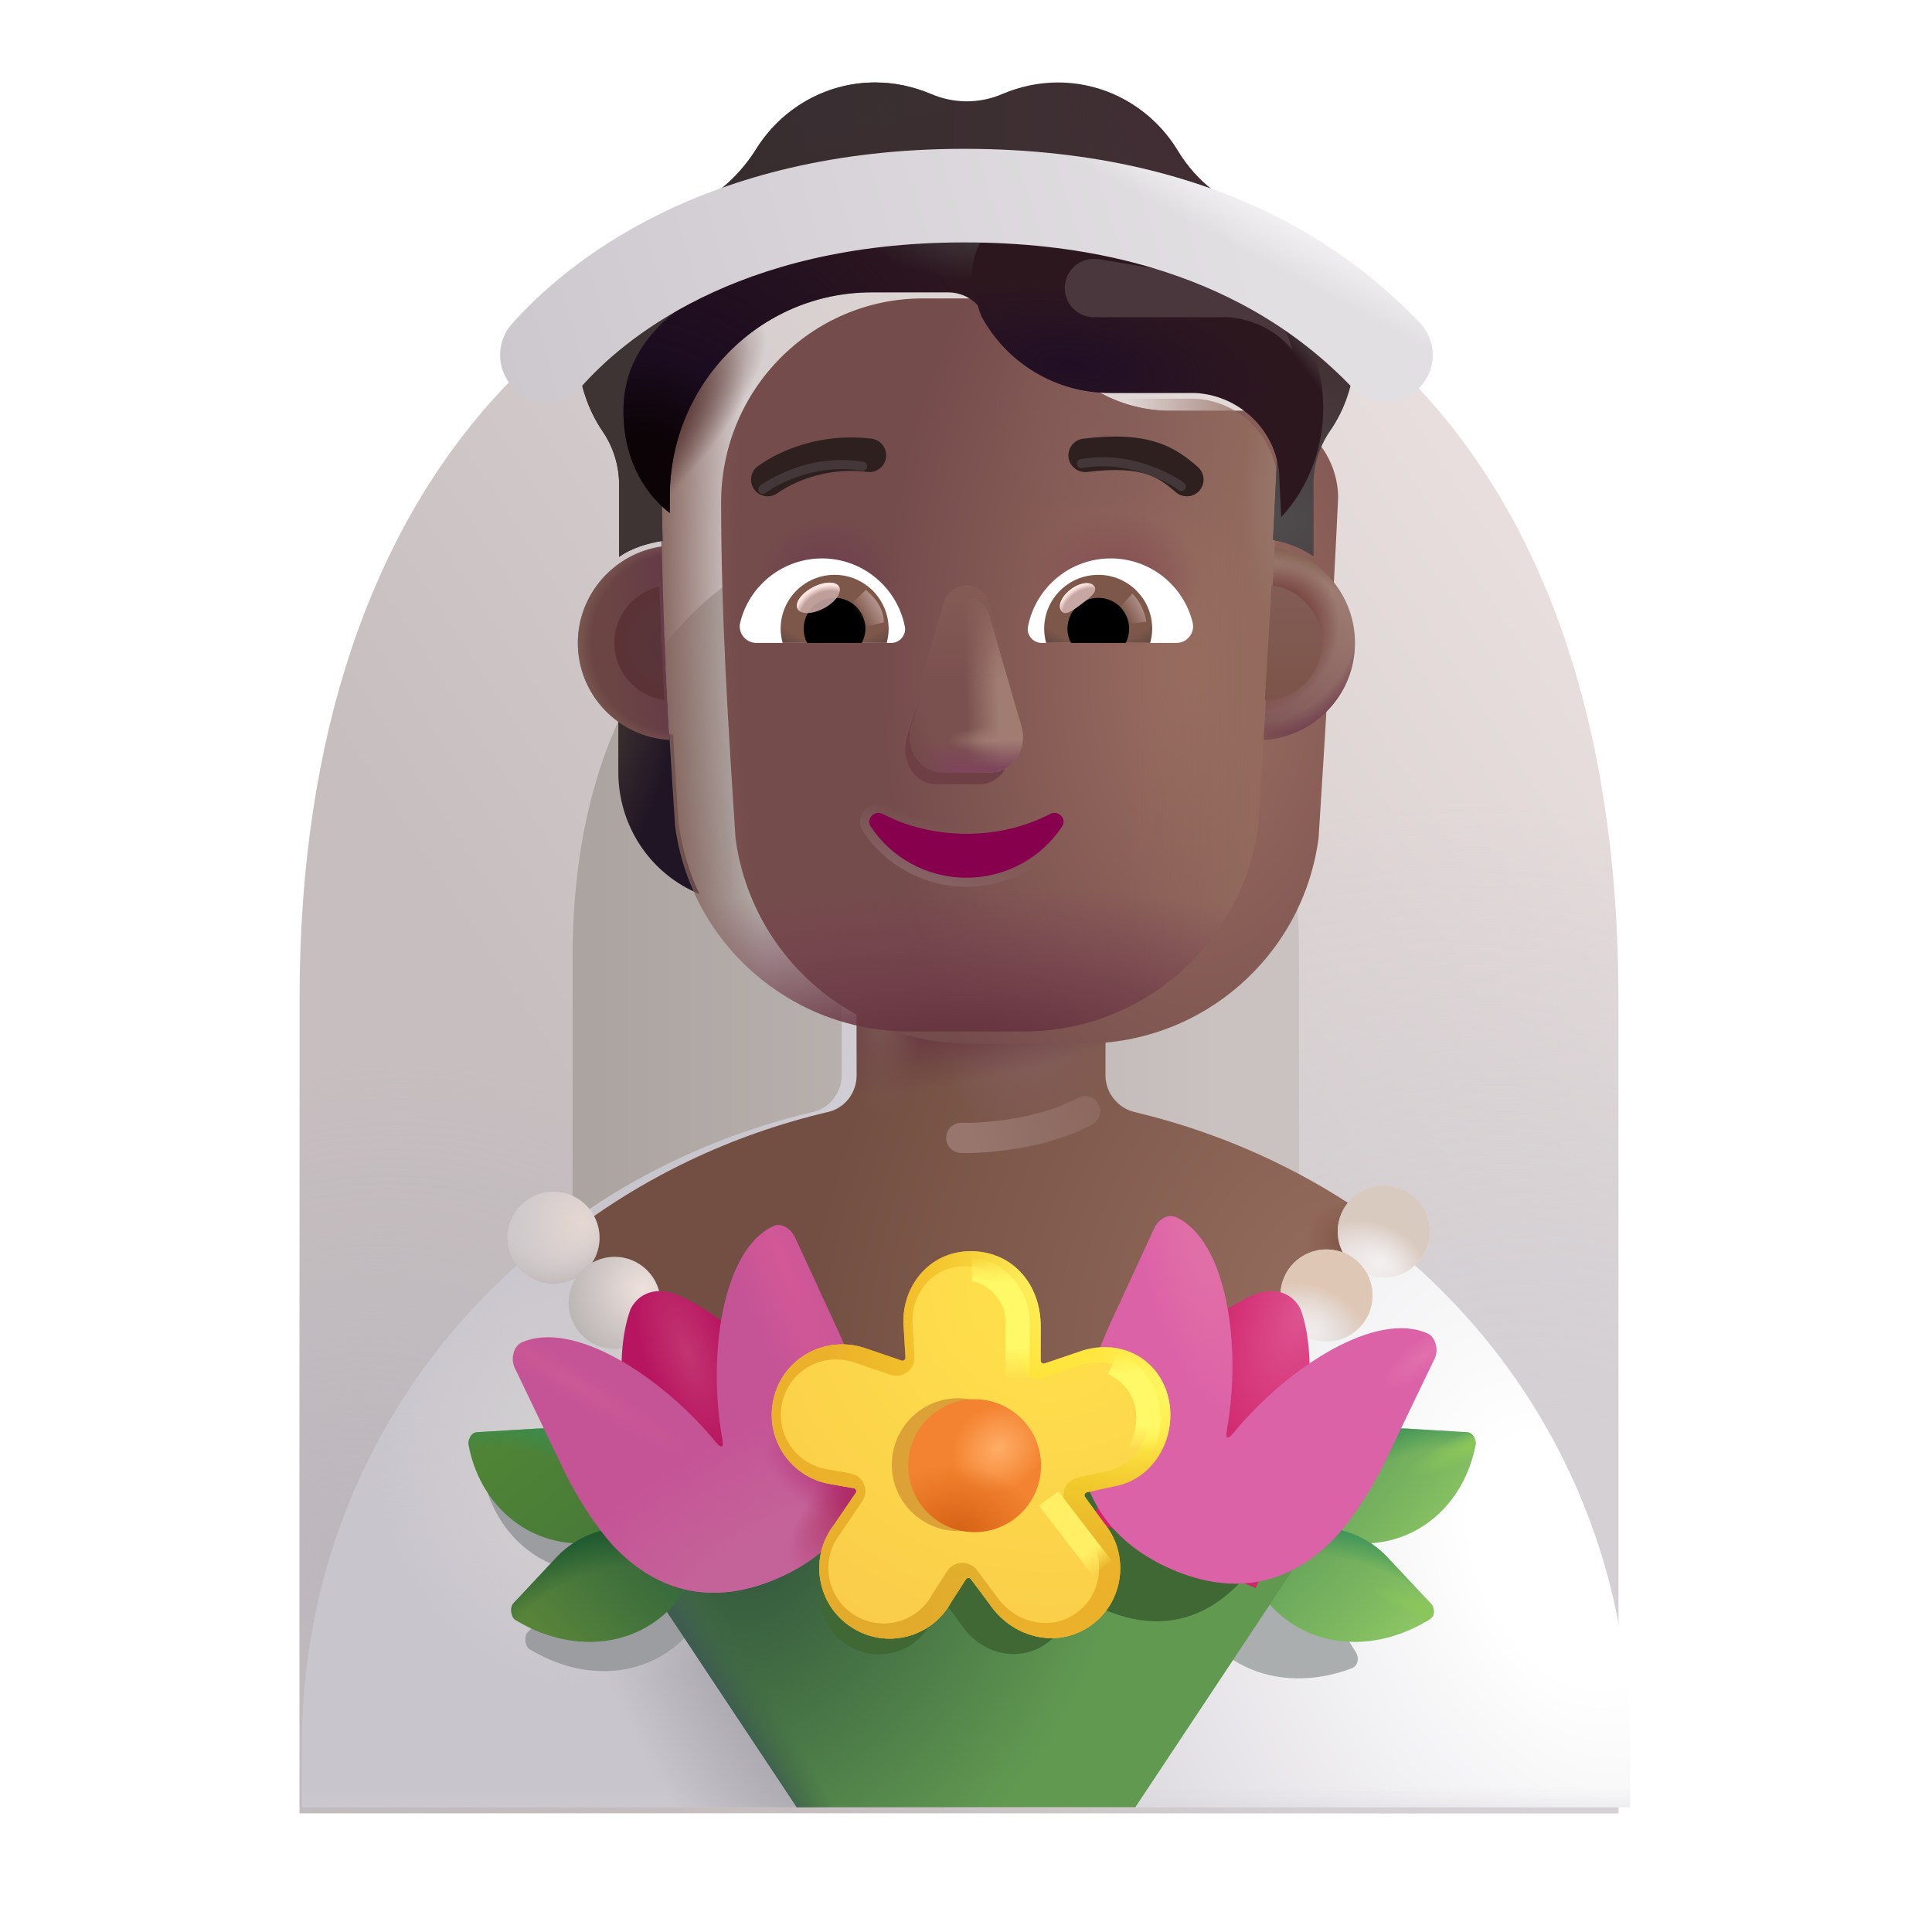 <svg width="32" height="32" viewBox="0 0 32 32" fill="none" xmlns="http://www.w3.org/2000/svg">
<g filter="url(#filter0_i_4002_3412)">
<path d="M5.062 16.434C5.062 7.621 9.952 3.215 15.984 3.215C22.016 3.215 26.906 7.434 26.906 16.434V29.933H5.062V16.434Z" fill="url(#paint0_linear_4002_3412)"/>
<path d="M5.062 16.434C5.062 7.621 9.952 3.215 15.984 3.215C22.016 3.215 26.906 7.434 26.906 16.434V29.933H5.062V16.434Z" fill="url(#paint1_radial_4002_3412)"/>
<path d="M5.062 16.434C5.062 7.621 9.952 3.215 15.984 3.215C22.016 3.215 26.906 7.434 26.906 16.434V29.933H5.062V16.434Z" fill="url(#paint2_radial_4002_3412)"/>
</g>
<g filter="url(#filter1_if_4002_3412)">
<path d="M9.984 15.856C9.984 11.002 12.678 8.575 16 8.575C19.322 8.575 22.016 10.899 22.016 15.856V23.291H9.984V15.856Z" fill="url(#paint3_linear_4002_3412)"/>
</g>
<path d="M27 29.934V28.934C27 23.734 23.39 19.569 18.54 18.419C18.26 18.349 18.06 18.099 18.06 17.809V14.704C18.06 13.554 17.12 12.584 15.96 12.604C14.84 12.624 13.94 13.534 13.94 14.664V17.809C13.94 18.099 13.74 18.359 13.46 18.419C8.61 19.559 5 23.734 5 28.934V29.934H27Z" fill="url(#paint4_radial_4002_3412)"/>
<path d="M27 29.934V28.934C27 23.734 23.39 19.569 18.54 18.419C18.26 18.349 18.06 18.099 18.06 17.809V14.704C18.06 13.554 17.12 12.584 15.96 12.604C14.84 12.624 13.94 13.534 13.94 14.664V17.809C13.94 18.099 13.74 18.359 13.46 18.419C8.61 19.559 5 23.734 5 28.934V29.934H27Z" fill="url(#paint5_linear_4002_3412)"/>
<path d="M27 29.934V28.934C27 23.734 23.39 19.569 18.54 18.419C18.26 18.349 18.06 18.099 18.06 17.809V14.704C18.06 13.554 17.12 12.584 15.96 12.604C14.84 12.624 13.94 13.534 13.94 14.664V17.809C13.94 18.099 13.74 18.359 13.46 18.419C8.61 19.559 5 23.734 5 28.934V29.934H27Z" fill="url(#paint6_radial_4002_3412)"/>
<path d="M27 29.934V28.934C27 23.734 23.39 19.569 18.54 18.419C18.26 18.349 18.06 18.099 18.06 17.809V14.704C18.06 13.554 17.12 12.584 15.96 12.604C14.84 12.624 13.94 13.534 13.94 14.664V17.809C13.94 18.099 13.74 18.359 13.46 18.419C8.61 19.559 5 23.734 5 28.934V29.934H27Z" fill="url(#paint7_radial_4002_3412)"/>
<g filter="url(#filter2_f_4002_3412)">
<path d="M9.134 24.145C10.013 24.094 10.792 24.782 10.855 25.679L10.863 25.795C11.172 25.839 11.473 25.97 11.725 26.193L11.832 26.306C11.875 26.344 11.879 26.413 11.842 26.456L11.422 27.039C10.757 27.801 9.672 27.872 8.761 27.309C8.698 27.259 8.676 27.106 8.738 27.039L9.428 26.305C9.519 26.203 9.62 26.117 9.73 26.044C8.824 25.984 8.156 25.294 7.995 24.411C7.982 24.362 8.023 24.204 8.144 24.204L9.134 24.145Z" fill="#9B9DA0"/>
</g>
<g filter="url(#filter3_f_4002_3412)">
<path d="M19.688 25.974C20.468 25.515 21.475 25.774 21.923 26.52L22.461 27.371C22.509 27.45 22.503 27.588 22.387 27.633C21.386 28.012 20.334 27.737 19.826 26.863L19.524 26.211C19.495 26.162 19.513 26.094 19.561 26.066L19.688 25.974Z" fill="#AAAEAE"/>
</g>
<g filter="url(#filter4_i_4002_3412)">
<path d="M21.48 25.296C21.543 24.398 22.323 23.711 23.201 23.762L24.191 23.821C24.312 23.821 24.353 23.979 24.34 24.028C24.164 24.995 23.379 25.731 22.34 25.661L21.572 25.563C21.512 25.559 21.466 25.506 21.47 25.446L21.48 25.296Z" fill="url(#paint8_linear_4002_3412)"/>
<path d="M21.48 25.296C21.543 24.398 22.323 23.711 23.201 23.762L24.191 23.821C24.312 23.821 24.353 23.979 24.34 24.028C24.164 24.995 23.379 25.731 22.34 25.661L21.572 25.563C21.512 25.559 21.466 25.506 21.47 25.446L21.48 25.296Z" fill="url(#paint9_radial_4002_3412)"/>
<path d="M21.48 25.296C21.543 24.398 22.323 23.711 23.201 23.762L24.191 23.821C24.312 23.821 24.353 23.979 24.34 24.028C24.164 24.995 23.379 25.731 22.34 25.661L21.572 25.563C21.512 25.559 21.466 25.506 21.47 25.446L21.48 25.296Z" fill="url(#paint10_radial_4002_3412)"/>
</g>
<g filter="url(#filter5_i_4002_3412)">
<path d="M20.61 25.809C21.288 25.209 22.326 25.273 22.907 25.921L23.597 26.655C23.66 26.723 23.68 26.86 23.574 26.926C22.664 27.488 21.578 27.417 20.914 26.655L20.494 26.072C20.456 26.03 20.46 25.96 20.503 25.922L20.61 25.809Z" fill="url(#paint11_linear_4002_3412)"/>
<path d="M20.61 25.809C21.288 25.209 22.326 25.273 22.907 25.921L23.597 26.655C23.66 26.723 23.68 26.86 23.574 26.926C22.664 27.488 21.578 27.417 20.914 26.655L20.494 26.072C20.456 26.03 20.46 25.96 20.503 25.922L20.61 25.809Z" fill="url(#paint12_radial_4002_3412)"/>
<path d="M20.61 25.809C21.288 25.209 22.326 25.273 22.907 25.921L23.597 26.655C23.66 26.723 23.68 26.86 23.574 26.926C22.664 27.488 21.578 27.417 20.914 26.655L20.494 26.072C20.456 26.03 20.46 25.96 20.503 25.922L20.61 25.809Z" fill="url(#paint13_radial_4002_3412)"/>
</g>
<g filter="url(#filter6_i_4002_3412)">
<path d="M9.149 20.466C10.395 19.502 11.86 18.795 13.46 18.419C13.74 18.359 13.94 18.099 13.94 17.809V14.664C13.94 13.534 14.84 12.624 15.96 12.604C17.12 12.584 18.06 13.554 18.06 14.704V17.809C18.06 18.099 18.26 18.349 18.54 18.419C20.146 18.8 21.616 19.511 22.864 20.482C21.329 22.604 18.832 23.985 16.012 23.985C13.186 23.985 10.684 22.597 9.149 20.466Z" fill="url(#paint14_radial_4002_3412)"/>
<path d="M9.149 20.466C10.395 19.502 11.86 18.795 13.46 18.419C13.74 18.359 13.94 18.099 13.94 17.809V14.664C13.94 13.534 14.84 12.624 15.96 12.604C17.12 12.584 18.06 13.554 18.06 14.704V17.809C18.06 18.099 18.26 18.349 18.54 18.419C20.146 18.8 21.616 19.511 22.864 20.482C21.329 22.604 18.832 23.985 16.012 23.985C13.186 23.985 10.684 22.597 9.149 20.466Z" fill="url(#paint15_radial_4002_3412)"/>
<path d="M9.149 20.466C10.395 19.502 11.86 18.795 13.46 18.419C13.74 18.359 13.94 18.099 13.94 17.809V14.664C13.94 13.534 14.84 12.624 15.96 12.604C17.12 12.584 18.06 13.554 18.06 14.704V17.809C18.06 18.099 18.26 18.349 18.54 18.419C20.146 18.8 21.616 19.511 22.864 20.482C21.329 22.604 18.832 23.985 16.012 23.985C13.186 23.985 10.684 22.597 9.149 20.466Z" fill="url(#paint16_radial_4002_3412)"/>
<path d="M9.149 20.466C10.395 19.502 11.86 18.795 13.46 18.419C13.74 18.359 13.94 18.099 13.94 17.809V14.664C13.94 13.534 14.84 12.624 15.96 12.604C17.12 12.584 18.06 13.554 18.06 14.704V17.809C18.06 18.099 18.26 18.349 18.54 18.419C20.146 18.8 21.616 19.511 22.864 20.482C21.329 22.604 18.832 23.985 16.012 23.985C13.186 23.985 10.684 22.597 9.149 20.466Z" fill="url(#paint17_radial_4002_3412)"/>
<path d="M9.149 20.466C10.395 19.502 11.86 18.795 13.46 18.419C13.74 18.359 13.94 18.099 13.94 17.809V14.664C13.94 13.534 14.84 12.624 15.96 12.604C17.12 12.584 18.06 13.554 18.06 14.704V17.809C18.06 18.099 18.26 18.349 18.54 18.419C20.146 18.8 21.616 19.511 22.864 20.482C21.329 22.604 18.832 23.985 16.012 23.985C13.186 23.985 10.684 22.597 9.149 20.466Z" fill="url(#paint18_radial_4002_3412)"/>
</g>
<path d="M13.196 29.933L10.649 26.096L15.899 22.621L21.727 25.53L18.805 29.933H13.196Z" fill="url(#paint19_radial_4002_3412)"/>
<path d="M13.196 29.933L10.649 26.096L15.899 22.621L21.727 25.53L18.805 29.933H13.196Z" fill="url(#paint20_linear_4002_3412)"/>
<g filter="url(#filter7_f_4002_3412)">
<path d="M21.819 23.41C21.915 23.464 21.963 23.629 21.9 23.759L21.232 25.149C21.051 25.537 20.706 26.074 20.423 26.326C19.736 26.964 18.957 26.971 18.213 26.626C18.037 26.545 17.876 26.448 17.732 26.335C17.765 26.671 17.623 27.019 17.325 27.227C16.859 27.551 16.246 27.387 15.935 26.927L15.678 26.583C15.66 26.56 15.625 26.561 15.609 26.585L15.408 26.898C15.141 27.389 14.509 27.555 14.034 27.247C13.552 26.939 13.443 26.282 13.793 25.832L14.091 25.395C14.107 25.369 14.093 25.335 14.063 25.33L13.756 25.275C13.198 25.192 12.832 24.651 12.957 24.101C13.082 23.544 13.656 23.219 14.205 23.394L14.721 23.57C14.749 23.579 14.778 23.557 14.776 23.527L14.751 23.125C14.701 22.567 15.265 24.173 15.831 24.164C16.405 24.156 16.641 22.5 16.641 23.102V23.57C16.641 23.598 16.669 23.618 16.696 23.609L17.154 23.453C17.228 23.425 17.303 23.406 17.377 23.395C17.389 23.367 17.401 23.34 17.413 23.311L18.456 24.164C18.519 24.035 18.646 23.966 18.751 24.012C19.462 24.34 19.245 23.595 19.039 24.74C19.017 24.863 19.054 24.87 19.137 24.77C19.876 23.87 21.108 23.075 21.819 23.41Z" fill="#3F6834"/>
</g>
<g filter="url(#filter8_i_4002_3412)">
<path d="M10.52 25.296C10.457 24.398 9.677 23.711 8.799 23.762L7.809 23.821C7.688 23.821 7.647 23.979 7.66 24.028C7.836 24.995 8.621 25.731 9.66 25.661L10.428 25.563C10.488 25.559 10.534 25.506 10.53 25.446L10.52 25.296Z" fill="url(#paint21_linear_4002_3412)"/>
<path d="M10.52 25.296C10.457 24.398 9.677 23.711 8.799 23.762L7.809 23.821C7.688 23.821 7.647 23.979 7.66 24.028C7.836 24.995 8.621 25.731 9.66 25.661L10.428 25.563C10.488 25.559 10.534 25.506 10.53 25.446L10.52 25.296Z" fill="url(#paint22_radial_4002_3412)"/>
</g>
<g filter="url(#filter9_i_4002_3412)">
<path d="M11.39 25.809C10.712 25.209 9.674 25.273 9.092 25.921L8.403 26.655C8.34 26.723 8.362 26.875 8.426 26.926C9.336 27.488 10.422 27.417 11.086 26.655L11.506 26.072C11.544 26.03 11.54 25.96 11.497 25.922L11.39 25.809Z" fill="url(#paint23_linear_4002_3412)"/>
<path d="M11.39 25.809C10.712 25.209 9.674 25.273 9.092 25.921L8.403 26.655C8.34 26.723 8.362 26.875 8.426 26.926C9.336 27.488 10.422 27.417 11.086 26.655L11.506 26.072C11.544 26.03 11.54 25.96 11.497 25.922L11.39 25.809Z" fill="url(#paint24_radial_4002_3412)"/>
</g>
<circle cx="9.168" cy="20.5" r="0.762" fill="url(#paint25_radial_4002_3412)"/>
<circle cx="9.168" cy="20.5" r="0.762" fill="url(#paint26_radial_4002_3412)"/>
<circle r="0.762" transform="matrix(-1 0 0 1 22.919 20.399)" fill="url(#paint27_radial_4002_3412)"/>
<circle r="0.762" transform="matrix(-1 0 0 1 22.919 20.399)" fill="url(#paint28_radial_4002_3412)"/>
<circle cx="10.18" cy="21.579" r="0.762" fill="url(#paint29_radial_4002_3412)"/>
<circle r="0.762" transform="matrix(-1 0 0 1 21.97 21.457)" fill="url(#paint30_radial_4002_3412)"/>
<circle r="0.762" transform="matrix(-1 0 0 1 21.97 21.457)" fill="url(#paint31_radial_4002_3412)"/>
<path d="M11.186 26.303L13.896 25.183L13.226 23.563C12.816 22.563 12.125 21.871 11.239 21.453C10.773 21.262 10.521 21.512 10.441 21.692C10.141 22.512 10.36 23.828 10.526 24.693L11.186 26.303Z" fill="url(#paint32_radial_4002_3412)"/>
<g filter="url(#filter10_ii_4002_3412)">
<path d="M8.528 22.762C8.452 22.606 8.51 22.408 8.626 22.343C9.48 21.94 10.959 22.896 11.848 23.977C11.947 24.097 11.992 24.088 11.965 23.941C11.717 22.565 11.956 20.803 12.811 20.409C12.937 20.354 13.089 20.437 13.166 20.592L13.919 22.224C13.964 22.331 14.008 22.428 14.052 22.535C14.163 22.827 14.355 23.373 14.388 23.669C14.54 24.901 13.928 25.759 12.957 26.207C12.064 26.622 11.128 26.613 10.302 25.846C9.962 25.544 9.548 24.898 9.33 24.432L8.528 22.762Z" fill="#C55496"/>
<path d="M8.528 22.762C8.452 22.606 8.51 22.408 8.626 22.343C9.48 21.94 10.959 22.896 11.848 23.977C11.947 24.097 11.992 24.088 11.965 23.941C11.717 22.565 11.956 20.803 12.811 20.409C12.937 20.354 13.089 20.437 13.166 20.592L13.919 22.224C13.964 22.331 14.008 22.428 14.052 22.535C14.163 22.827 14.355 23.373 14.388 23.669C14.54 24.901 13.928 25.759 12.957 26.207C12.064 26.622 11.128 26.613 10.302 25.846C9.962 25.544 9.548 24.898 9.33 24.432L8.528 22.762Z" fill="url(#paint33_radial_4002_3412)"/>
<path d="M8.528 22.762C8.452 22.606 8.51 22.408 8.626 22.343C9.48 21.94 10.959 22.896 11.848 23.977C11.947 24.097 11.992 24.088 11.965 23.941C11.717 22.565 11.956 20.803 12.811 20.409C12.937 20.354 13.089 20.437 13.166 20.592L13.919 22.224C13.964 22.331 14.008 22.428 14.052 22.535C14.163 22.827 14.355 23.373 14.388 23.669C14.54 24.901 13.928 25.759 12.957 26.207C12.064 26.622 11.128 26.613 10.302 25.846C9.962 25.544 9.548 24.898 9.33 24.432L8.528 22.762Z" fill="url(#paint34_radial_4002_3412)"/>
<path d="M8.528 22.762C8.452 22.606 8.51 22.408 8.626 22.343C9.48 21.94 10.959 22.896 11.848 23.977C11.947 24.097 11.992 24.088 11.965 23.941C11.717 22.565 11.956 20.803 12.811 20.409C12.937 20.354 13.089 20.437 13.166 20.592L13.919 22.224C13.964 22.331 14.008 22.428 14.052 22.535C14.163 22.827 14.355 23.373 14.388 23.669C14.54 24.901 13.928 25.759 12.957 26.207C12.064 26.622 11.128 26.613 10.302 25.846C9.962 25.544 9.548 24.898 9.33 24.432L8.528 22.762Z" fill="url(#paint35_radial_4002_3412)"/>
<path d="M8.528 22.762C8.452 22.606 8.51 22.408 8.626 22.343C9.48 21.94 10.959 22.896 11.848 23.977C11.947 24.097 11.992 24.088 11.965 23.941C11.717 22.565 11.956 20.803 12.811 20.409C12.937 20.354 13.089 20.437 13.166 20.592L13.919 22.224C13.964 22.331 14.008 22.428 14.052 22.535C14.163 22.827 14.355 23.373 14.388 23.669C14.54 24.901 13.928 25.759 12.957 26.207C12.064 26.622 11.128 26.613 10.302 25.846C9.962 25.544 9.548 24.898 9.33 24.432L8.528 22.762Z" fill="url(#paint36_radial_4002_3412)"/>
<path d="M8.528 22.762C8.452 22.606 8.51 22.408 8.626 22.343C9.48 21.94 10.959 22.896 11.848 23.977C11.947 24.097 11.992 24.088 11.965 23.941C11.717 22.565 11.956 20.803 12.811 20.409C12.937 20.354 13.089 20.437 13.166 20.592L13.919 22.224C13.964 22.331 14.008 22.428 14.052 22.535C14.163 22.827 14.355 23.373 14.388 23.669C14.54 24.901 13.928 25.759 12.957 26.207C12.064 26.622 11.128 26.613 10.302 25.846C9.962 25.544 9.548 24.898 9.33 24.432L8.528 22.762Z" fill="url(#paint37_radial_4002_3412)"/>
</g>
<path d="M20.799 26.303L18.089 25.183L18.759 23.563C19.169 22.563 19.86 21.871 20.746 21.453C21.212 21.262 21.464 21.512 21.544 21.692C21.844 22.512 21.625 23.828 21.459 24.693L20.799 26.303Z" fill="url(#paint38_radial_4002_3412)"/>
<g filter="url(#filter11_ii_4002_3412)">
<path d="M23.457 22.762C23.533 22.606 23.475 22.408 23.359 22.343C22.505 21.94 21.026 22.896 20.137 23.977C20.038 24.097 19.993 24.088 20.02 23.941C20.267 22.565 20.029 20.803 19.174 20.409C19.047 20.354 18.895 20.437 18.819 20.592L18.065 22.224C18.021 22.331 17.977 22.428 17.933 22.535C17.822 22.827 17.63 23.373 17.597 23.669C17.445 24.901 18.056 25.759 19.027 26.207C19.921 26.622 20.857 26.613 21.683 25.846C22.023 25.544 22.437 24.898 22.655 24.432L23.457 22.762Z" fill="#DC62A7"/>
<path d="M23.457 22.762C23.533 22.606 23.475 22.408 23.359 22.343C22.505 21.94 21.026 22.896 20.137 23.977C20.038 24.097 19.993 24.088 20.02 23.941C20.267 22.565 20.029 20.803 19.174 20.409C19.047 20.354 18.895 20.437 18.819 20.592L18.065 22.224C18.021 22.331 17.977 22.428 17.933 22.535C17.822 22.827 17.63 23.373 17.597 23.669C17.445 24.901 18.056 25.759 19.027 26.207C19.921 26.622 20.857 26.613 21.683 25.846C22.023 25.544 22.437 24.898 22.655 24.432L23.457 22.762Z" fill="url(#paint39_radial_4002_3412)"/>
<path d="M23.457 22.762C23.533 22.606 23.475 22.408 23.359 22.343C22.505 21.94 21.026 22.896 20.137 23.977C20.038 24.097 19.993 24.088 20.02 23.941C20.267 22.565 20.029 20.803 19.174 20.409C19.047 20.354 18.895 20.437 18.819 20.592L18.065 22.224C18.021 22.331 17.977 22.428 17.933 22.535C17.822 22.827 17.63 23.373 17.597 23.669C17.445 24.901 18.056 25.759 19.027 26.207C19.921 26.622 20.857 26.613 21.683 25.846C22.023 25.544 22.437 24.898 22.655 24.432L23.457 22.762Z" fill="url(#paint40_radial_4002_3412)"/>
</g>
<g filter="url(#filter12_i_4002_3412)">
<path d="M12.712 23.174C12.862 22.504 13.552 22.114 14.212 22.324L14.832 22.535C14.866 22.546 14.9 22.52 14.898 22.484L14.868 22C14.808 21.33 15.278 20.734 15.958 20.724C16.648 20.714 17.138 21.25 17.138 21.974V22.535C17.138 22.569 17.172 22.593 17.204 22.582L17.755 22.395C18.395 22.155 19.065 22.454 19.245 23.124C19.415 23.774 19.03 24.497 18.36 24.617L17.903 24.718C17.868 24.726 17.852 24.767 17.873 24.796L18.18 25.219C18.62 25.739 18.52 26.539 17.96 26.929C17.4 27.319 16.664 27.121 16.29 26.569L15.981 26.155C15.96 26.128 15.918 26.129 15.899 26.158L15.656 26.534C15.336 27.124 14.576 27.324 14.007 26.954C13.427 26.584 13.296 25.794 13.716 25.254L14.074 24.727C14.095 24.698 14.077 24.657 14.042 24.65L13.672 24.584C13.002 24.484 12.562 23.834 12.712 23.174Z" fill="#FFDD2C"/>
<path d="M12.712 23.174C12.862 22.504 13.552 22.114 14.212 22.324L14.832 22.535C14.866 22.546 14.9 22.52 14.898 22.484L14.868 22C14.808 21.33 15.278 20.734 15.958 20.724C16.648 20.714 17.138 21.25 17.138 21.974V22.535C17.138 22.569 17.172 22.593 17.204 22.582L17.755 22.395C18.395 22.155 19.065 22.454 19.245 23.124C19.415 23.774 19.03 24.497 18.36 24.617L17.903 24.718C17.868 24.726 17.852 24.767 17.873 24.796L18.18 25.219C18.62 25.739 18.52 26.539 17.96 26.929C17.4 27.319 16.664 27.121 16.29 26.569L15.981 26.155C15.96 26.128 15.918 26.129 15.899 26.158L15.656 26.534C15.336 27.124 14.576 27.324 14.007 26.954C13.427 26.584 13.296 25.794 13.716 25.254L14.074 24.727C14.095 24.698 14.077 24.657 14.042 24.65L13.672 24.584C13.002 24.484 12.562 23.834 12.712 23.174Z" fill="url(#paint41_radial_4002_3412)"/>
<path d="M12.712 23.174C12.862 22.504 13.552 22.114 14.212 22.324L14.832 22.535C14.866 22.546 14.9 22.52 14.898 22.484L14.868 22C14.808 21.33 15.278 20.734 15.958 20.724C16.648 20.714 17.138 21.25 17.138 21.974V22.535C17.138 22.569 17.172 22.593 17.204 22.582L17.755 22.395C18.395 22.155 19.065 22.454 19.245 23.124C19.415 23.774 19.03 24.497 18.36 24.617L17.903 24.718C17.868 24.726 17.852 24.767 17.873 24.796L18.18 25.219C18.62 25.739 18.52 26.539 17.96 26.929C17.4 27.319 16.664 27.121 16.29 26.569L15.981 26.155C15.96 26.128 15.918 26.129 15.899 26.158L15.656 26.534C15.336 27.124 14.576 27.324 14.007 26.954C13.427 26.584 13.296 25.794 13.716 25.254L14.074 24.727C14.095 24.698 14.077 24.657 14.042 24.65L13.672 24.584C13.002 24.484 12.562 23.834 12.712 23.174Z" fill="url(#paint42_radial_4002_3412)"/>
<path d="M12.712 23.174C12.862 22.504 13.552 22.114 14.212 22.324L14.832 22.535C14.866 22.546 14.9 22.52 14.898 22.484L14.868 22C14.808 21.33 15.278 20.734 15.958 20.724C16.648 20.714 17.138 21.25 17.138 21.974V22.535C17.138 22.569 17.172 22.593 17.204 22.582L17.755 22.395C18.395 22.155 19.065 22.454 19.245 23.124C19.415 23.774 19.03 24.497 18.36 24.617L17.903 24.718C17.868 24.726 17.852 24.767 17.873 24.796L18.18 25.219C18.62 25.739 18.52 26.539 17.96 26.929C17.4 27.319 16.664 27.121 16.29 26.569L15.981 26.155C15.96 26.128 15.918 26.129 15.899 26.158L15.656 26.534C15.336 27.124 14.576 27.324 14.007 26.954C13.427 26.584 13.296 25.794 13.716 25.254L14.074 24.727C14.095 24.698 14.077 24.657 14.042 24.65L13.672 24.584C13.002 24.484 12.562 23.834 12.712 23.174Z" fill="url(#paint43_linear_4002_3412)"/>
<path d="M12.712 23.174C12.862 22.504 13.552 22.114 14.212 22.324L14.832 22.535C14.866 22.546 14.9 22.52 14.898 22.484L14.868 22C14.808 21.33 15.278 20.734 15.958 20.724C16.648 20.714 17.138 21.25 17.138 21.974V22.535C17.138 22.569 17.172 22.593 17.204 22.582L17.755 22.395C18.395 22.155 19.065 22.454 19.245 23.124C19.415 23.774 19.03 24.497 18.36 24.617L17.903 24.718C17.868 24.726 17.852 24.767 17.873 24.796L18.18 25.219C18.62 25.739 18.52 26.539 17.96 26.929C17.4 27.319 16.664 27.121 16.29 26.569L15.981 26.155C15.96 26.128 15.918 26.129 15.899 26.158L15.656 26.534C15.336 27.124 14.576 27.324 14.007 26.954C13.427 26.584 13.296 25.794 13.716 25.254L14.074 24.727C14.095 24.698 14.077 24.657 14.042 24.65L13.672 24.584C13.002 24.484 12.562 23.834 12.712 23.174Z" fill="url(#paint44_linear_4002_3412)"/>
<path d="M12.712 23.174C12.862 22.504 13.552 22.114 14.212 22.324L14.832 22.535C14.866 22.546 14.9 22.52 14.898 22.484L14.868 22C14.808 21.33 15.278 20.734 15.958 20.724C16.648 20.714 17.138 21.25 17.138 21.974V22.535C17.138 22.569 17.172 22.593 17.204 22.582L17.755 22.395C18.395 22.155 19.065 22.454 19.245 23.124C19.415 23.774 19.03 24.497 18.36 24.617L17.903 24.718C17.868 24.726 17.852 24.767 17.873 24.796L18.18 25.219C18.62 25.739 18.52 26.539 17.96 26.929C17.4 27.319 16.664 27.121 16.29 26.569L15.981 26.155C15.96 26.128 15.918 26.129 15.899 26.158L15.656 26.534C15.336 27.124 14.576 27.324 14.007 26.954C13.427 26.584 13.296 25.794 13.716 25.254L14.074 24.727C14.095 24.698 14.077 24.657 14.042 24.65L13.672 24.584C13.002 24.484 12.562 23.834 12.712 23.174Z" fill="url(#paint45_linear_4002_3412)"/>
</g>
<g filter="url(#filter13_f_4002_3412)">
<path fill-rule="evenodd" clip-rule="evenodd" d="M13.709 24.337C13.184 24.258 12.838 23.749 12.956 23.229C13.055 22.783 13.462 22.492 13.903 22.518C13.979 22.523 14.057 22.537 14.134 22.561L14.751 22.771C14.953 22.84 15.16 22.682 15.147 22.469L15.117 21.985L15.117 21.978C15.104 21.835 15.12 21.698 15.161 21.574C15.276 21.226 15.581 20.979 15.961 20.974C16.493 20.966 16.888 21.37 16.888 21.974V22.535C16.888 22.741 17.09 22.885 17.284 22.819L17.835 22.632L17.842 22.629C18.358 22.435 18.865 22.675 19.003 23.188C19.142 23.72 18.819 24.281 18.315 24.371L17.849 24.474C17.638 24.521 17.544 24.768 17.671 24.943L17.983 25.373L17.989 25.381C18.335 25.789 18.255 26.419 17.817 26.724C17.388 27.023 16.805 26.883 16.497 26.429L16.181 26.006C16.055 25.838 15.802 25.847 15.688 26.023L15.441 26.406L15.436 26.415C15.185 26.878 14.589 27.034 14.142 26.744L14.141 26.743C13.686 26.453 13.583 25.832 13.914 25.407L13.918 25.401L14.281 24.868C14.403 24.688 14.299 24.442 14.085 24.404L13.716 24.338L13.709 24.337Z" fill="url(#paint46_radial_4002_3412)"/>
</g>
<g filter="url(#filter14_f_4002_3412)">
<path d="M15.871 25.359C16.478 25.359 16.971 24.867 16.971 24.259C16.971 23.652 16.478 23.159 15.871 23.159C15.263 23.159 14.771 23.652 14.771 24.259C14.771 24.867 15.263 25.359 15.871 25.359Z" fill="#DCA238"/>
</g>
<g filter="url(#filter15_i_4002_3412)">
<path d="M15.992 25.226C16.6 25.226 17.093 24.734 17.093 24.126C17.093 23.519 16.6 23.026 15.992 23.026C15.385 23.026 14.893 23.519 14.893 24.126C14.893 24.734 15.385 25.226 15.992 25.226Z" fill="url(#paint47_radial_4002_3412)"/>
<path d="M15.992 25.226C16.6 25.226 17.093 24.734 17.093 24.126C17.093 23.519 16.6 23.026 15.992 23.026C15.385 23.026 14.893 23.519 14.893 24.126C14.893 24.734 15.385 25.226 15.992 25.226Z" fill="url(#paint48_radial_4002_3412)"/>
</g>
<g filter="url(#filter16_f_4002_3412)">
<path d="M16.098 21.027C16.422 21.027 16.856 21.404 16.856 21.887C16.856 22.269 16.856 22.615 16.856 22.832" stroke="url(#paint49_linear_4002_3412)" stroke-width="0.4"/>
</g>
<g filter="url(#filter17_f_4002_3412)">
<path d="M17.348 24.793L18.255 25.973" stroke="url(#paint50_linear_4002_3412)" stroke-width="0.4"/>
</g>
<g filter="url(#filter18_f_4002_3412)">
<path d="M18.434 22.574C18.741 22.71 19.264 23.19 18.895 24.027" stroke="url(#paint51_linear_4002_3412)" stroke-width="0.4"/>
</g>
<g filter="url(#filter19_f_4002_3412)">
<path d="M15.921 18.847C16.315 18.857 17.277 18.784 17.971 18.405" stroke="url(#paint52_linear_4002_3412)" stroke-width="0.5" stroke-linecap="round"/>
</g>
<path d="M20.868 12.164C21.203 12.153 21.517 12.04 21.773 11.855V12.787C21.773 13.68 21.241 14.475 20.432 14.806C20.602 14.443 20.719 14.048 20.778 13.626L20.868 12.164Z" fill="url(#paint53_radial_4002_3412)"/>
<path d="M11.146 12.164C10.81 12.153 10.496 12.04 10.241 11.855V12.787C10.241 13.68 10.773 14.475 11.582 14.806C11.412 14.443 11.295 14.048 11.236 13.626L11.146 12.164Z" fill="url(#paint54_radial_4002_3412)"/>
<g filter="url(#filter20_ii_4002_3412)">
<path d="M11.182 13.679C11.439 15.631 13.101 17.085 15.068 17.085H16.954C18.921 17.085 20.583 15.631 20.84 13.679C20.958 11.795 21.077 9.919 21.164 8.036C21.154 7.269 20.549 6.637 19.785 6.604H18.385C17.43 6.604 16.566 6.041 16.173 5.162C16.073 4.909 15.829 4.743 15.558 4.743H14.285C12.439 4.743 10.944 6.256 10.944 8.122C10.944 9.983 11.06 11.813 11.182 13.679Z" fill="url(#paint55_radial_4002_3412)"/>
<path d="M11.182 13.679C11.439 15.631 13.101 17.085 15.068 17.085H16.954C18.921 17.085 20.583 15.631 20.84 13.679C20.958 11.795 21.077 9.919 21.164 8.036C21.154 7.269 20.549 6.637 19.785 6.604H18.385C17.43 6.604 16.566 6.041 16.173 5.162C16.073 4.909 15.829 4.743 15.558 4.743H14.285C12.439 4.743 10.944 6.256 10.944 8.122C10.944 9.983 11.06 11.813 11.182 13.679Z" fill="url(#paint56_radial_4002_3412)"/>
</g>
<path d="M11.182 13.679C11.439 15.631 13.101 17.085 15.068 17.085H16.954C18.921 17.085 20.583 15.631 20.84 13.679C20.958 11.795 21.077 9.919 21.164 8.036C21.154 7.269 20.549 6.637 19.785 6.604H18.385C17.43 6.604 16.566 6.041 16.173 5.162C16.073 4.909 15.829 4.743 15.558 4.743H14.285C12.439 4.743 10.944 6.256 10.944 8.122C10.944 9.983 11.06 11.813 11.182 13.679Z" fill="url(#paint57_linear_4002_3412)"/>
<path d="M11.182 13.679C11.439 15.631 13.101 17.085 15.068 17.085H16.954C18.921 17.085 20.583 15.631 20.84 13.679C20.958 11.795 21.077 9.919 21.164 8.036C21.154 7.269 20.549 6.637 19.785 6.604H18.385C17.43 6.604 16.566 6.041 16.173 5.162C16.073 4.909 15.829 4.743 15.558 4.743H14.285C12.439 4.743 10.944 6.256 10.944 8.122C10.944 9.983 11.06 11.813 11.182 13.679Z" fill="url(#paint58_radial_4002_3412)"/>
<path d="M11.182 13.679C11.439 15.631 13.101 17.085 15.068 17.085H16.954C18.921 17.085 20.583 15.631 20.84 13.679C20.958 11.795 21.077 9.919 21.164 8.036C21.154 7.269 20.549 6.637 19.785 6.604H18.385C17.43 6.604 16.566 6.041 16.173 5.162C16.073 4.909 15.829 4.743 15.558 4.743H14.285C12.439 4.743 10.944 6.256 10.944 8.122C10.944 9.983 11.06 11.813 11.182 13.679Z" fill="url(#paint59_radial_4002_3412)"/>
<path d="M11.182 13.679C11.439 15.631 13.101 17.085 15.068 17.085H16.954C18.921 17.085 20.583 15.631 20.84 13.679C20.958 11.795 21.077 9.919 21.164 8.036C21.154 7.269 20.549 6.637 19.785 6.604H18.385C17.43 6.604 16.566 6.041 16.173 5.162C16.073 4.909 15.829 4.743 15.558 4.743H14.285C12.439 4.743 10.944 6.256 10.944 8.122C10.944 9.983 11.06 11.813 11.182 13.679Z" fill="url(#paint60_radial_4002_3412)"/>
<path d="M11.182 13.679C11.439 15.631 13.101 17.085 15.068 17.085H16.954C18.921 17.085 20.583 15.631 20.84 13.679C20.958 11.795 21.077 9.919 21.164 8.036C21.154 7.269 20.549 6.637 19.785 6.604H18.385C17.43 6.604 16.566 6.041 16.173 5.162C16.073 4.909 15.829 4.743 15.558 4.743H14.285C12.439 4.743 10.944 6.256 10.944 8.122C10.944 9.983 11.06 11.813 11.182 13.679Z" fill="url(#paint61_radial_4002_3412)"/>
<path d="M11.182 13.679C11.439 15.631 13.101 17.085 15.068 17.085H16.954C18.921 17.085 20.583 15.631 20.84 13.679C20.958 11.795 21.077 9.919 21.164 8.036C21.154 7.269 20.549 6.637 19.785 6.604H18.385C17.43 6.604 16.566 6.041 16.173 5.162C16.073 4.909 15.829 4.743 15.558 4.743H14.285C12.439 4.743 10.944 6.256 10.944 8.122C10.944 9.983 11.06 11.813 11.182 13.679Z" fill="url(#paint62_radial_4002_3412)"/>
<path d="M11.182 13.679C11.439 15.631 13.101 17.085 15.068 17.085H16.954C18.921 17.085 20.583 15.631 20.84 13.679C20.958 11.795 21.077 9.919 21.164 8.036C21.154 7.269 20.549 6.637 19.785 6.604H18.385C17.43 6.604 16.566 6.041 16.173 5.162C16.073 4.909 15.829 4.743 15.558 4.743H14.285C12.439 4.743 10.944 6.256 10.944 8.122C10.944 9.983 11.06 11.813 11.182 13.679Z" fill="url(#paint63_radial_4002_3412)"/>
<g filter="url(#filter21_f_4002_3412)">
<path d="M15.605 10.395L15.015 12.234C14.914 12.612 15.156 12.99 15.499 12.99H16.231C16.574 12.99 16.816 12.606 16.715 12.234L16.221 10.395C16.115 9.988 15.716 9.988 15.605 10.395Z" fill="#6F3F46"/>
</g>
<g filter="url(#filter22_f_4002_3412)">
<path d="M15.624 10.199L15.093 12.037C14.985 12.415 15.245 12.794 15.614 12.794H16.4C16.769 12.794 17.029 12.41 16.921 12.037L16.389 10.199C16.275 9.792 15.744 9.792 15.624 10.199Z" fill="#7B514F"/>
<path d="M15.624 10.199L15.093 12.037C14.985 12.415 15.245 12.794 15.614 12.794H16.4C16.769 12.794 17.029 12.41 16.921 12.037L16.389 10.199C16.275 9.792 15.744 9.792 15.624 10.199Z" fill="url(#paint64_linear_4002_3412)"/>
<path d="M15.624 10.199L15.093 12.037C14.985 12.415 15.245 12.794 15.614 12.794H16.4C16.769 12.794 17.029 12.41 16.921 12.037L16.389 10.199C16.275 9.792 15.744 9.792 15.624 10.199Z" fill="url(#paint65_radial_4002_3412)"/>
<path d="M15.624 10.199L15.093 12.037C14.985 12.415 15.245 12.794 15.614 12.794H16.4C16.769 12.794 17.029 12.41 16.921 12.037L16.389 10.199C16.275 9.792 15.744 9.792 15.624 10.199Z" fill="url(#paint66_linear_4002_3412)"/>
<path d="M15.624 10.199L15.093 12.037C14.985 12.415 15.245 12.794 15.614 12.794H16.4C16.769 12.794 17.029 12.41 16.921 12.037L16.389 10.199C16.275 9.792 15.744 9.792 15.624 10.199Z" fill="url(#paint67_radial_4002_3412)"/>
</g>
<g filter="url(#filter23_f_4002_3412)">
<path d="M15.624 10.002L15.093 11.84C14.985 12.218 15.245 12.596 15.614 12.596H16.4C16.769 12.596 17.029 12.212 16.921 11.84L16.389 10.002C16.275 9.594 15.744 9.594 15.624 10.002Z" fill="url(#paint68_linear_4002_3412)"/>
</g>
<g filter="url(#filter24_f_4002_3412)">
<path d="M14.656 13.415L14.656 13.415L14.655 13.415C14.554 13.363 14.447 13.396 14.384 13.462C14.321 13.528 14.295 13.637 14.361 13.733C14.71 14.26 15.316 14.612 16.007 14.612C16.698 14.612 17.304 14.26 17.653 13.732C17.718 13.635 17.694 13.527 17.629 13.459C17.565 13.393 17.459 13.364 17.358 13.415L17.358 13.415L17.358 13.415C16.968 13.618 16.508 13.735 16.007 13.735C15.511 13.735 15.046 13.618 14.656 13.415Z" stroke="url(#paint69_linear_4002_3412)" stroke-width="0.15"/>
</g>
<path d="M16.007 13.81C15.499 13.81 15.022 13.691 14.621 13.482C14.485 13.412 14.337 13.566 14.424 13.691C14.758 14.198 15.342 14.537 16.007 14.537C16.672 14.537 17.255 14.198 17.59 13.691C17.677 13.561 17.529 13.412 17.392 13.482C16.991 13.691 16.52 13.81 16.007 13.81Z" fill="url(#paint70_radial_4002_3412)"/>
<g filter="url(#filter25_ii_4002_3412)">
<path d="M20.862 4.271C21.376 4.448 21.838 4.807 22.13 5.322C22.596 6.143 22.527 7.124 22.023 7.848C21.848 8.106 21.753 8.412 21.753 8.723V9.911C21.566 9.78 21.319 9.684 21.086 9.643L21.164 8.036C21.154 7.269 20.549 6.636 19.785 6.604H18.385C17.43 6.604 16.566 6.041 16.173 5.161C16.073 4.909 15.829 4.743 15.558 4.743H14.285C12.44 4.743 10.944 6.255 10.944 8.122L10.974 9.659C10.72 9.697 10.455 9.781 10.254 9.923V8.723C10.254 8.412 10.159 8.106 9.984 7.848C9.506 7.146 9.422 6.202 9.841 5.403C10.132 4.85 10.604 4.464 11.14 4.276C11.713 4.072 12.201 3.686 12.524 3.166C12.938 2.506 13.665 2.066 14.497 2.066C14.821 2.066 15.129 2.136 15.415 2.254C15.797 2.42 16.226 2.42 16.608 2.254C16.889 2.136 17.197 2.066 17.52 2.066C18.364 2.066 19.101 2.522 19.509 3.198C19.817 3.708 20.3 4.078 20.862 4.271Z" fill="url(#paint71_linear_4002_3412)"/>
<path d="M20.862 4.271C21.376 4.448 21.838 4.807 22.13 5.322C22.596 6.143 22.527 7.124 22.023 7.848C21.848 8.106 21.753 8.412 21.753 8.723V9.911C21.566 9.78 21.319 9.684 21.086 9.643L21.164 8.036C21.154 7.269 20.549 6.636 19.785 6.604H18.385C17.43 6.604 16.566 6.041 16.173 5.161C16.073 4.909 15.829 4.743 15.558 4.743H14.285C12.44 4.743 10.944 6.255 10.944 8.122L10.974 9.659C10.72 9.697 10.455 9.781 10.254 9.923V8.723C10.254 8.412 10.159 8.106 9.984 7.848C9.506 7.146 9.422 6.202 9.841 5.403C10.132 4.85 10.604 4.464 11.14 4.276C11.713 4.072 12.201 3.686 12.524 3.166C12.938 2.506 13.665 2.066 14.497 2.066C14.821 2.066 15.129 2.136 15.415 2.254C15.797 2.42 16.226 2.42 16.608 2.254C16.889 2.136 17.197 2.066 17.52 2.066C18.364 2.066 19.101 2.522 19.509 3.198C19.817 3.708 20.3 4.078 20.862 4.271Z" fill="url(#paint72_radial_4002_3412)"/>
<path d="M20.862 4.271C21.376 4.448 21.838 4.807 22.13 5.322C22.596 6.143 22.527 7.124 22.023 7.848C21.848 8.106 21.753 8.412 21.753 8.723V9.911C21.566 9.78 21.319 9.684 21.086 9.643L21.164 8.036C21.154 7.269 20.549 6.636 19.785 6.604H18.385C17.43 6.604 16.566 6.041 16.173 5.161C16.073 4.909 15.829 4.743 15.558 4.743H14.285C12.44 4.743 10.944 6.255 10.944 8.122L10.974 9.659C10.72 9.697 10.455 9.781 10.254 9.923V8.723C10.254 8.412 10.159 8.106 9.984 7.848C9.506 7.146 9.422 6.202 9.841 5.403C10.132 4.85 10.604 4.464 11.14 4.276C11.713 4.072 12.201 3.686 12.524 3.166C12.938 2.506 13.665 2.066 14.497 2.066C14.821 2.066 15.129 2.136 15.415 2.254C15.797 2.42 16.226 2.42 16.608 2.254C16.889 2.136 17.197 2.066 17.52 2.066C18.364 2.066 19.101 2.522 19.509 3.198C19.817 3.708 20.3 4.078 20.862 4.271Z" fill="url(#paint73_radial_4002_3412)"/>
<path d="M20.862 4.271C21.376 4.448 21.838 4.807 22.13 5.322C22.596 6.143 22.527 7.124 22.023 7.848C21.848 8.106 21.753 8.412 21.753 8.723V9.911C21.566 9.78 21.319 9.684 21.086 9.643L21.164 8.036C21.154 7.269 20.549 6.636 19.785 6.604H18.385C17.43 6.604 16.566 6.041 16.173 5.161C16.073 4.909 15.829 4.743 15.558 4.743H14.285C12.44 4.743 10.944 6.255 10.944 8.122L10.974 9.659C10.72 9.697 10.455 9.781 10.254 9.923V8.723C10.254 8.412 10.159 8.106 9.984 7.848C9.506 7.146 9.422 6.202 9.841 5.403C10.132 4.85 10.604 4.464 11.14 4.276C11.713 4.072 12.201 3.686 12.524 3.166C12.938 2.506 13.665 2.066 14.497 2.066C14.821 2.066 15.129 2.136 15.415 2.254C15.797 2.42 16.226 2.42 16.608 2.254C16.889 2.136 17.197 2.066 17.52 2.066C18.364 2.066 19.101 2.522 19.509 3.198C19.817 3.708 20.3 4.078 20.862 4.271Z" fill="url(#paint74_radial_4002_3412)"/>
<path d="M20.862 4.271C21.376 4.448 21.838 4.807 22.13 5.322C22.596 6.143 22.527 7.124 22.023 7.848C21.848 8.106 21.753 8.412 21.753 8.723V9.911C21.566 9.78 21.319 9.684 21.086 9.643L21.164 8.036C21.154 7.269 20.549 6.636 19.785 6.604H18.385C17.43 6.604 16.566 6.041 16.173 5.161C16.073 4.909 15.829 4.743 15.558 4.743H14.285C12.44 4.743 10.944 6.255 10.944 8.122L10.974 9.659C10.72 9.697 10.455 9.781 10.254 9.923V8.723C10.254 8.412 10.159 8.106 9.984 7.848C9.506 7.146 9.422 6.202 9.841 5.403C10.132 4.85 10.604 4.464 11.14 4.276C11.713 4.072 12.201 3.686 12.524 3.166C12.938 2.506 13.665 2.066 14.497 2.066C14.821 2.066 15.129 2.136 15.415 2.254C15.797 2.42 16.226 2.42 16.608 2.254C16.889 2.136 17.197 2.066 17.52 2.066C18.364 2.066 19.101 2.522 19.509 3.198C19.817 3.708 20.3 4.078 20.862 4.271Z" fill="url(#paint75_radial_4002_3412)"/>
</g>
<g filter="url(#filter26_i_4002_3412)">
<path d="M19.74 7.935C19.565 7.782 19.361 7.62 19.052 7.523C18.748 7.427 18.367 7.402 17.84 7.466C17.688 7.485 17.58 7.623 17.598 7.775C17.617 7.927 17.755 8.035 17.907 8.017C18.388 7.958 18.683 7.988 18.886 8.052C19.084 8.115 19.218 8.216 19.375 8.353C19.491 8.453 19.666 8.441 19.767 8.326C19.867 8.21 19.855 8.035 19.74 7.935Z" fill="#2E201F"/>
</g>
<g filter="url(#filter27_i_4002_3412)">
<path d="M12.596 7.826C12.686 7.772 12.816 7.703 12.979 7.638C13.307 7.509 13.775 7.398 14.335 7.466C14.487 7.485 14.595 7.623 14.576 7.775C14.558 7.927 14.42 8.035 14.268 8.017C13.819 7.962 13.445 8.051 13.182 8.154C13.051 8.206 12.949 8.261 12.881 8.301C12.847 8.322 12.822 8.339 12.806 8.349C12.798 8.355 12.792 8.359 12.789 8.361L12.786 8.363C12.665 8.456 12.492 8.435 12.398 8.314C12.304 8.193 12.326 8.019 12.447 7.925L12.596 7.826Z" fill="#2E201F"/>
</g>
<g filter="url(#filter28_if_4002_3412)">
<path d="M16.239 5.298C16.216 5.253 16.194 5.208 16.173 5.161C16.073 4.909 15.829 4.743 15.558 4.743H14.285C12.439 4.743 10.944 6.255 10.944 8.122V8.397C10.604 8.138 10.176 7.593 10.176 6.709C10.176 5.637 10.958 5.096 11.457 4.75C11.597 4.653 11.716 4.571 11.787 4.497C11.818 4.465 11.851 4.43 11.887 4.392C12.236 4.021 12.859 3.361 13.947 3.072C14.478 2.931 15.017 2.896 15.454 2.907C15.927 2.918 16.261 3.327 16.261 3.8V5.285L16.239 5.298Z" fill="#2D171F"/>
<path d="M16.239 5.298C16.216 5.253 16.194 5.208 16.173 5.161C16.073 4.909 15.829 4.743 15.558 4.743H14.285C12.439 4.743 10.944 6.255 10.944 8.122V8.397C10.604 8.138 10.176 7.593 10.176 6.709C10.176 5.637 10.958 5.096 11.457 4.75C11.597 4.653 11.716 4.571 11.787 4.497C11.818 4.465 11.851 4.43 11.887 4.392C12.236 4.021 12.859 3.361 13.947 3.072C14.478 2.931 15.017 2.896 15.454 2.907C15.927 2.918 16.261 3.327 16.261 3.8V5.285L16.239 5.298Z" fill="url(#paint76_radial_4002_3412)"/>
<path d="M16.239 5.298C16.216 5.253 16.194 5.208 16.173 5.161C16.073 4.909 15.829 4.743 15.558 4.743H14.285C12.439 4.743 10.944 6.255 10.944 8.122V8.397C10.604 8.138 10.176 7.593 10.176 6.709C10.176 5.637 10.958 5.096 11.457 4.75C11.597 4.653 11.716 4.571 11.787 4.497C11.818 4.465 11.851 4.43 11.887 4.392C12.236 4.021 12.859 3.361 13.947 3.072C14.478 2.931 15.017 2.896 15.454 2.907C15.927 2.918 16.261 3.327 16.261 3.8V5.285L16.239 5.298Z" fill="url(#paint77_radial_4002_3412)"/>
</g>
<g filter="url(#filter29_f_4002_3412)">
<path d="M21.22 8.565L21.191 7.934C21.18 7.17 20.549 6.54 19.785 6.508H18.385C17.496 6.508 16.685 6.022 16.261 5.248C16.261 5.248 16.203 5.113 16.141 4.88C15.885 3.91 16.813 3.174 17.792 3.392C18.732 3.601 19.796 3.95 20.607 4.48C22.351 5.617 22.138 7.599 21.22 8.565Z" fill="#2D171F"/>
<path d="M21.22 8.565L21.191 7.934C21.18 7.17 20.549 6.54 19.785 6.508H18.385C17.496 6.508 16.685 6.022 16.261 5.248C16.261 5.248 16.203 5.113 16.141 4.88C15.885 3.91 16.813 3.174 17.792 3.392C18.732 3.601 19.796 3.95 20.607 4.48C22.351 5.617 22.138 7.599 21.22 8.565Z" fill="url(#paint78_radial_4002_3412)"/>
<path d="M21.22 8.565L21.191 7.934C21.18 7.17 20.549 6.54 19.785 6.508H18.385C17.496 6.508 16.685 6.022 16.261 5.248C16.261 5.248 16.203 5.113 16.141 4.88C15.885 3.91 16.813 3.174 17.792 3.392C18.732 3.601 19.796 3.95 20.607 4.48C22.351 5.617 22.138 7.599 21.22 8.565Z" fill="url(#paint79_radial_4002_3412)"/>
</g>
<path d="M18.398 9.249C19.051 9.249 19.603 9.699 19.753 10.308C19.797 10.482 19.663 10.649 19.485 10.649H17.254C17.112 10.649 16.998 10.519 17.027 10.377C17.152 9.736 17.716 9.249 18.398 9.249Z" fill="white"/>
<path d="M18.191 9.521C18.686 9.521 19.084 9.922 19.084 10.413C19.084 10.494 19.071 10.575 19.051 10.648H17.327C17.307 10.571 17.295 10.494 17.295 10.413C17.295 9.922 17.696 9.521 18.191 9.521Z" fill="url(#paint80_radial_4002_3412)"/>
<path d="M17.68 10.414C17.68 10.13 17.907 9.902 18.191 9.902C18.475 9.902 18.702 10.13 18.702 10.414C18.702 10.499 18.682 10.58 18.645 10.649H17.741C17.7 10.58 17.68 10.499 17.68 10.414Z" fill="black"/>
<g filter="url(#filter30_f_4002_3412)">
<path d="M18.125 9.71C18.189 9.795 18.056 9.898 17.905 10.011C17.754 10.124 17.642 10.204 17.578 10.119C17.515 10.034 17.585 9.873 17.737 9.76C17.888 9.647 18.062 9.625 18.125 9.71Z" fill="#C7A7A3"/>
<path d="M18.125 9.71C18.189 9.795 18.056 9.898 17.905 10.011C17.754 10.124 17.642 10.204 17.578 10.119C17.515 10.034 17.585 9.873 17.737 9.76C17.888 9.647 18.062 9.625 18.125 9.71Z" fill="url(#paint81_radial_4002_3412)"/>
</g>
<g filter="url(#filter31_f_4002_3412)">
<path d="M18.986 10.296C18.953 10.065 18.818 9.891 18.755 9.833L18.495 10.118L18.612 10.346L18.986 10.296Z" fill="url(#paint82_linear_4002_3412)"/>
</g>
<path d="M13.616 9.249C12.963 9.249 12.411 9.699 12.261 10.308C12.216 10.482 12.35 10.649 12.529 10.649H14.76C14.902 10.649 15.015 10.519 14.987 10.377C14.861 9.736 14.293 9.249 13.616 9.249Z" fill="white"/>
<path d="M13.823 9.521C13.328 9.521 12.93 9.922 12.93 10.413C12.93 10.494 12.943 10.575 12.963 10.648H14.687C14.707 10.571 14.719 10.494 14.719 10.413C14.715 9.922 14.318 9.521 13.823 9.521Z" fill="url(#paint83_radial_4002_3412)"/>
<path d="M14.334 10.414C14.334 10.13 14.107 9.902 13.823 9.902C13.539 9.902 13.312 10.13 13.312 10.414C13.312 10.499 13.332 10.58 13.368 10.649H14.273C14.31 10.58 14.334 10.499 14.334 10.414Z" fill="black"/>
<g filter="url(#filter32_f_4002_3412)">
<path d="M14.639 10.308C14.639 10.02 14.404 9.828 14.341 9.77L14.052 10.048L14.23 10.41L14.639 10.308Z" fill="url(#paint84_linear_4002_3412)"/>
</g>
<g filter="url(#filter33_f_4002_3412)">
<ellipse cx="13.554" cy="9.902" rx="0.39" ry="0.197" transform="rotate(-27.914 13.554 9.902)" fill="#C7A7A3" fill-opacity="0.9"/>
<ellipse cx="13.554" cy="9.902" rx="0.39" ry="0.197" transform="rotate(-27.914 13.554 9.902)" fill="url(#paint85_radial_4002_3412)"/>
</g>
<path d="M20.929 12.255C20.995 11.191 21.058 10.128 21.113 9.063C21.869 9.196 22.443 9.855 22.443 10.648C22.443 11.505 21.773 12.206 20.929 12.255Z" fill="url(#paint86_linear_4002_3412)"/>
<path d="M20.929 12.255C20.995 11.191 21.058 10.128 21.113 9.063C21.869 9.196 22.443 9.855 22.443 10.648C22.443 11.505 21.773 12.206 20.929 12.255Z" fill="url(#paint87_radial_4002_3412)"/>
<path d="M20.929 12.255C20.995 11.191 21.058 10.128 21.113 9.063C21.869 9.196 22.443 9.855 22.443 10.648C22.443 11.505 21.773 12.206 20.929 12.255Z" fill="url(#paint88_radial_4002_3412)"/>
<path d="M20.929 12.255C20.995 11.191 21.058 10.128 21.113 9.063C21.869 9.196 22.443 9.855 22.443 10.648C22.443 11.505 21.773 12.206 20.929 12.255Z" fill="url(#paint89_radial_4002_3412)"/>
<path d="M10.963 9.051C10.181 9.161 9.571 9.837 9.571 10.649C9.571 11.508 10.244 12.21 11.091 12.255C11.027 11.187 10.983 10.12 10.963 9.051Z" fill="url(#paint90_linear_4002_3412)"/>
<path d="M10.963 9.051C10.181 9.161 9.571 9.837 9.571 10.649C9.571 11.508 10.244 12.21 11.091 12.255C11.027 11.187 10.983 10.12 10.963 9.051Z" fill="url(#paint91_radial_4002_3412)"/>
<g filter="url(#filter34_f_4002_3412)">
<path d="M10.922 9.716C10.495 9.811 10.176 10.193 10.176 10.648C10.176 11.133 10.537 11.533 11.005 11.595C10.97 10.968 10.941 10.343 10.922 9.716Z" fill="url(#paint92_radial_4002_3412)"/>
</g>
<g filter="url(#filter35_f_4002_3412)">
<path d="M20.95 11.6C20.988 10.965 21.026 10.331 21.06 9.696C21.532 9.755 21.896 10.157 21.896 10.644C21.896 11.169 21.473 11.595 20.95 11.6Z" fill="url(#paint93_linear_4002_3412)"/>
</g>
<g filter="url(#filter36_f_4002_3412)">
<path d="M12.634 8.105C12.891 7.92 13.531 7.596 14.289 7.723" stroke="#433739" stroke-width="0.15" stroke-linecap="round"/>
</g>
<g filter="url(#filter37_f_4002_3412)">
<path d="M19.568 8.059C19.311 7.874 18.67 7.55 17.913 7.677" stroke="#433739" stroke-width="0.15" stroke-linecap="round"/>
</g>
<g filter="url(#filter38_f_4002_3412)">
<path d="M20.2 5.254L18.119 5.254C17.852 5.254 17.636 5.038 17.636 4.771C17.636 4.474 17.902 4.246 18.196 4.293C18.736 4.379 19.453 4.499 19.933 4.618C21.019 4.887 21.318 5.415 21.402 5.792C21.015 5.318 20.439 5.236 20.2 5.254Z" fill="#49373D"/>
</g>
<g filter="url(#filter39_i_4002_3412)">
<path fill-rule="evenodd" clip-rule="evenodd" d="M15.972 4.365C12.16 4.365 10.278 6.022 9.638 6.745C9.354 7.065 8.865 7.095 8.544 6.811C8.224 6.528 8.194 6.038 8.477 5.717C9.359 4.721 11.643 2.815 15.972 2.815C20.381 2.815 22.58 4.73 23.512 5.692C23.811 5.999 23.803 6.489 23.496 6.787C23.188 7.085 22.698 7.078 22.4 6.771C21.665 6.013 19.844 4.365 15.972 4.365Z" fill="url(#paint94_linear_4002_3412)"/>
<path fill-rule="evenodd" clip-rule="evenodd" d="M15.972 4.365C12.16 4.365 10.278 6.022 9.638 6.745C9.354 7.065 8.865 7.095 8.544 6.811C8.224 6.528 8.194 6.038 8.477 5.717C9.359 4.721 11.643 2.815 15.972 2.815C20.381 2.815 22.58 4.73 23.512 5.692C23.811 5.999 23.803 6.489 23.496 6.787C23.188 7.085 22.698 7.078 22.4 6.771C21.665 6.013 19.844 4.365 15.972 4.365Z" fill="url(#paint95_radial_4002_3412)"/>
</g>
<defs>
<filter id="filter0_i_4002_3412" x="4.962" y="3.215" width="21.944" height="26.818" filterUnits="userSpaceOnUse" color-interpolation-filters="sRGB">
<feFlood flood-opacity="0" result="BackgroundImageFix"/>
<feBlend mode="normal" in="SourceGraphic" in2="BackgroundImageFix" result="shape"/>
<feColorMatrix in="SourceAlpha" type="matrix" values="0 0 0 0 0 0 0 0 0 0 0 0 0 0 0 0 0 0 127 0" result="hardAlpha"/>
<feOffset dx="-0.1" dy="0.1"/>
<feGaussianBlur stdDeviation="0.25"/>
<feComposite in2="hardAlpha" operator="arithmetic" k2="-1" k3="1"/>
<feColorMatrix type="matrix" values="0 0 0 0 0.969 0 0 0 0 0.953 0 0 0 0 0.953 0 0 0 1 0"/>
<feBlend mode="normal" in2="shape" result="effect1_innerShadow_4002_3412"/>
</filter>
<filter id="filter1_if_4002_3412" x="9.484" y="8.475" width="12.631" height="14.916" filterUnits="userSpaceOnUse" color-interpolation-filters="sRGB">
<feFlood flood-opacity="0" result="BackgroundImageFix"/>
<feBlend mode="normal" in="SourceGraphic" in2="BackgroundImageFix" result="shape"/>
<feColorMatrix in="SourceAlpha" type="matrix" values="0 0 0 0 0 0 0 0 0 0 0 0 0 0 0 0 0 0 127 0" result="hardAlpha"/>
<feOffset dx="-0.5"/>
<feGaussianBlur stdDeviation="0.75"/>
<feComposite in2="hardAlpha" operator="arithmetic" k2="-1" k3="1"/>
<feColorMatrix type="matrix" values="0 0 0 0 0.835 0 0 0 0 0.812 0 0 0 0 0.808 0 0 0 1 0"/>
<feBlend mode="normal" in2="shape" result="effect1_innerShadow_4002_3412"/>
<feGaussianBlur stdDeviation="0.05" result="effect2_foregroundBlur_4002_3412"/>
</filter>
<filter id="filter2_f_4002_3412" x="6.993" y="23.143" width="5.874" height="5.537" filterUnits="userSpaceOnUse" color-interpolation-filters="sRGB">
<feFlood flood-opacity="0" result="BackgroundImageFix"/>
<feBlend mode="normal" in="SourceGraphic" in2="BackgroundImageFix" result="shape"/>
<feGaussianBlur stdDeviation="0.5" result="effect1_foregroundBlur_4002_3412"/>
</filter>
<filter id="filter3_f_4002_3412" x="18.51" y="24.746" width="4.98" height="4.054" filterUnits="userSpaceOnUse" color-interpolation-filters="sRGB">
<feFlood flood-opacity="0" result="BackgroundImageFix"/>
<feBlend mode="normal" in="SourceGraphic" in2="BackgroundImageFix" result="shape"/>
<feGaussianBlur stdDeviation="0.5" result="effect1_foregroundBlur_4002_3412"/>
</filter>
<filter id="filter4_i_4002_3412" x="21.47" y="23.659" width="2.973" height="2.006" filterUnits="userSpaceOnUse" color-interpolation-filters="sRGB">
<feFlood flood-opacity="0" result="BackgroundImageFix"/>
<feBlend mode="normal" in="SourceGraphic" in2="BackgroundImageFix" result="shape"/>
<feColorMatrix in="SourceAlpha" type="matrix" values="0 0 0 0 0 0 0 0 0 0 0 0 0 0 0 0 0 0 127 0" result="hardAlpha"/>
<feOffset dx="0.1" dy="-0.1"/>
<feGaussianBlur stdDeviation="0.3"/>
<feComposite in2="hardAlpha" operator="arithmetic" k2="-1" k3="1"/>
<feColorMatrix type="matrix" values="0 0 0 0 0.329 0 0 0 0 0.576 0 0 0 0 0.251 0 0 0 1 0"/>
<feBlend mode="normal" in2="shape" result="effect1_innerShadow_4002_3412"/>
</filter>
<filter id="filter5_i_4002_3412" x="20.468" y="25.295" width="3.281" height="2" filterUnits="userSpaceOnUse" color-interpolation-filters="sRGB">
<feFlood flood-opacity="0" result="BackgroundImageFix"/>
<feBlend mode="normal" in="SourceGraphic" in2="BackgroundImageFix" result="shape"/>
<feColorMatrix in="SourceAlpha" type="matrix" values="0 0 0 0 0 0 0 0 0 0 0 0 0 0 0 0 0 0 127 0" result="hardAlpha"/>
<feOffset dx="0.1" dy="-0.1"/>
<feGaussianBlur stdDeviation="0.3"/>
<feComposite in2="hardAlpha" operator="arithmetic" k2="-1" k3="1"/>
<feColorMatrix type="matrix" values="0 0 0 0 0.329 0 0 0 0 0.576 0 0 0 0 0.251 0 0 0 1 0"/>
<feBlend mode="normal" in2="shape" result="effect1_innerShadow_4002_3412"/>
</filter>
<filter id="filter6_i_4002_3412" x="9.149" y="12.604" width="13.965" height="11.381" filterUnits="userSpaceOnUse" color-interpolation-filters="sRGB">
<feFlood flood-opacity="0" result="BackgroundImageFix"/>
<feBlend mode="normal" in="SourceGraphic" in2="BackgroundImageFix" result="shape"/>
<feColorMatrix in="SourceAlpha" type="matrix" values="0 0 0 0 0 0 0 0 0 0 0 0 0 0 0 0 0 0 127 0" result="hardAlpha"/>
<feOffset dx="0.25"/>
<feGaussianBlur stdDeviation="0.5"/>
<feComposite in2="hardAlpha" operator="arithmetic" k2="-1" k3="1"/>
<feColorMatrix type="matrix" values="0 0 0 0 0.408 0 0 0 0 0.286 0 0 0 0 0.255 0 0 0 1 0"/>
<feBlend mode="normal" in2="shape" result="effect1_innerShadow_4002_3412"/>
</filter>
<filter id="filter7_f_4002_3412" x="11.932" y="21.971" width="10.996" height="6.432" filterUnits="userSpaceOnUse" color-interpolation-filters="sRGB">
<feFlood flood-opacity="0" result="BackgroundImageFix"/>
<feBlend mode="normal" in="SourceGraphic" in2="BackgroundImageFix" result="shape"/>
<feGaussianBlur stdDeviation="0.5" result="effect1_foregroundBlur_4002_3412"/>
</filter>
<filter id="filter8_i_4002_3412" x="7.658" y="23.659" width="2.973" height="2.006" filterUnits="userSpaceOnUse" color-interpolation-filters="sRGB">
<feFlood flood-opacity="0" result="BackgroundImageFix"/>
<feBlend mode="normal" in="SourceGraphic" in2="BackgroundImageFix" result="shape"/>
<feColorMatrix in="SourceAlpha" type="matrix" values="0 0 0 0 0 0 0 0 0 0 0 0 0 0 0 0 0 0 127 0" result="hardAlpha"/>
<feOffset dx="0.1" dy="-0.1"/>
<feGaussianBlur stdDeviation="0.3"/>
<feComposite in2="hardAlpha" operator="arithmetic" k2="-1" k3="1"/>
<feColorMatrix type="matrix" values="0 0 0 0 0.329 0 0 0 0 0.576 0 0 0 0 0.251 0 0 0 1 0"/>
<feBlend mode="normal" in2="shape" result="effect1_innerShadow_4002_3412"/>
</filter>
<filter id="filter9_i_4002_3412" x="8.366" y="25.295" width="3.266" height="2" filterUnits="userSpaceOnUse" color-interpolation-filters="sRGB">
<feFlood flood-opacity="0" result="BackgroundImageFix"/>
<feBlend mode="normal" in="SourceGraphic" in2="BackgroundImageFix" result="shape"/>
<feColorMatrix in="SourceAlpha" type="matrix" values="0 0 0 0 0 0 0 0 0 0 0 0 0 0 0 0 0 0 127 0" result="hardAlpha"/>
<feOffset dx="0.1" dy="-0.1"/>
<feGaussianBlur stdDeviation="0.3"/>
<feComposite in2="hardAlpha" operator="arithmetic" k2="-1" k3="1"/>
<feColorMatrix type="matrix" values="0 0 0 0 0.329 0 0 0 0 0.576 0 0 0 0 0.251 0 0 0 1 0"/>
<feBlend mode="normal" in2="shape" result="effect1_innerShadow_4002_3412"/>
</filter>
<filter id="filter10_ii_4002_3412" x="8.343" y="19.992" width="6.218" height="6.789" filterUnits="userSpaceOnUse" color-interpolation-filters="sRGB">
<feFlood flood-opacity="0" result="BackgroundImageFix"/>
<feBlend mode="normal" in="SourceGraphic" in2="BackgroundImageFix" result="shape"/>
<feColorMatrix in="SourceAlpha" type="matrix" values="0 0 0 0 0 0 0 0 0 0 0 0 0 0 0 0 0 0 127 0" result="hardAlpha"/>
<feOffset dx="-0.15" dy="-0.4"/>
<feGaussianBlur stdDeviation="0.375"/>
<feComposite in2="hardAlpha" operator="arithmetic" k2="-1" k3="1"/>
<feColorMatrix type="matrix" values="0 0 0 0 0.639 0 0 0 0 0.227 0 0 0 0 0.471 0 0 0 1 0"/>
<feBlend mode="normal" in2="shape" result="effect1_innerShadow_4002_3412"/>
<feColorMatrix in="SourceAlpha" type="matrix" values="0 0 0 0 0 0 0 0 0 0 0 0 0 0 0 0 0 0 127 0" result="hardAlpha"/>
<feOffset dx="0.15" dy="0.3"/>
<feGaussianBlur stdDeviation="0.15"/>
<feComposite in2="hardAlpha" operator="arithmetic" k2="-1" k3="1"/>
<feColorMatrix type="matrix" values="0 0 0 0 0.71 0 0 0 0 0.141 0 0 0 0 0.427 0 0 0 1 0"/>
<feBlend mode="normal" in2="effect1_innerShadow_4002_3412" result="effect2_innerShadow_4002_3412"/>
</filter>
<filter id="filter11_ii_4002_3412" x="17.574" y="19.992" width="6.218" height="6.639" filterUnits="userSpaceOnUse" color-interpolation-filters="sRGB">
<feFlood flood-opacity="0" result="BackgroundImageFix"/>
<feBlend mode="normal" in="SourceGraphic" in2="BackgroundImageFix" result="shape"/>
<feColorMatrix in="SourceAlpha" type="matrix" values="0 0 0 0 0 0 0 0 0 0 0 0 0 0 0 0 0 0 127 0" result="hardAlpha"/>
<feOffset dx="0.3" dy="-0.4"/>
<feGaussianBlur stdDeviation="0.375"/>
<feComposite in2="hardAlpha" operator="arithmetic" k2="-1" k3="1"/>
<feColorMatrix type="matrix" values="0 0 0 0 0.694 0 0 0 0 0.239 0 0 0 0 0.49 0 0 0 1 0"/>
<feBlend mode="normal" in2="shape" result="effect1_innerShadow_4002_3412"/>
<feColorMatrix in="SourceAlpha" type="matrix" values="0 0 0 0 0 0 0 0 0 0 0 0 0 0 0 0 0 0 127 0" result="hardAlpha"/>
<feOffset dy="0.15"/>
<feGaussianBlur stdDeviation="0.15"/>
<feComposite in2="hardAlpha" operator="arithmetic" k2="-1" k3="1"/>
<feColorMatrix type="matrix" values="0 0 0 0 0.816 0 0 0 0 0.302 0 0 0 0 0.522 0 0 0 1 0"/>
<feBlend mode="normal" in2="effect1_innerShadow_4002_3412" result="effect2_innerShadow_4002_3412"/>
</filter>
<filter id="filter12_i_4002_3412" x="12.683" y="20.724" width="6.702" height="6.417" filterUnits="userSpaceOnUse" color-interpolation-filters="sRGB">
<feFlood flood-opacity="0" result="BackgroundImageFix"/>
<feBlend mode="normal" in="SourceGraphic" in2="BackgroundImageFix" result="shape"/>
<feColorMatrix in="SourceAlpha" type="matrix" values="0 0 0 0 0 0 0 0 0 0 0 0 0 0 0 0 0 0 127 0" result="hardAlpha"/>
<feOffset dx="0.1"/>
<feGaussianBlur stdDeviation="0.1"/>
<feComposite in2="hardAlpha" operator="arithmetic" k2="-1" k3="1"/>
<feColorMatrix type="matrix" values="0 0 0 0 0.894 0 0 0 0 0.62 0 0 0 0 0.176 0 0 0 1 0"/>
<feBlend mode="normal" in2="shape" result="effect1_innerShadow_4002_3412"/>
</filter>
<filter id="filter13_f_4002_3412" x="12.633" y="20.674" width="6.703" height="6.517" filterUnits="userSpaceOnUse" color-interpolation-filters="sRGB">
<feFlood flood-opacity="0" result="BackgroundImageFix"/>
<feBlend mode="normal" in="SourceGraphic" in2="BackgroundImageFix" result="shape"/>
<feGaussianBlur stdDeviation="0.15" result="effect1_foregroundBlur_4002_3412"/>
</filter>
<filter id="filter14_f_4002_3412" x="14.271" y="22.659" width="3.2" height="3.2" filterUnits="userSpaceOnUse" color-interpolation-filters="sRGB">
<feFlood flood-opacity="0" result="BackgroundImageFix"/>
<feBlend mode="normal" in="SourceGraphic" in2="BackgroundImageFix" result="shape"/>
<feGaussianBlur stdDeviation="0.25" result="effect1_foregroundBlur_4002_3412"/>
</filter>
<filter id="filter15_i_4002_3412" x="14.893" y="23.026" width="2.35" height="2.35" filterUnits="userSpaceOnUse" color-interpolation-filters="sRGB">
<feFlood flood-opacity="0" result="BackgroundImageFix"/>
<feBlend mode="normal" in="SourceGraphic" in2="BackgroundImageFix" result="shape"/>
<feColorMatrix in="SourceAlpha" type="matrix" values="0 0 0 0 0 0 0 0 0 0 0 0 0 0 0 0 0 0 127 0" result="hardAlpha"/>
<feOffset dx="0.15" dy="0.15"/>
<feGaussianBlur stdDeviation="0.2"/>
<feComposite in2="hardAlpha" operator="arithmetic" k2="-1" k3="1"/>
<feColorMatrix type="matrix" values="0 0 0 0 0.925 0 0 0 0 0.522 0 0 0 0 0.082 0 0 0 1 0"/>
<feBlend mode="normal" in2="shape" result="effect1_innerShadow_4002_3412"/>
</filter>
<filter id="filter16_f_4002_3412" x="15.848" y="20.577" width="1.458" height="2.505" filterUnits="userSpaceOnUse" color-interpolation-filters="sRGB">
<feFlood flood-opacity="0" result="BackgroundImageFix"/>
<feBlend mode="normal" in="SourceGraphic" in2="BackgroundImageFix" result="shape"/>
<feGaussianBlur stdDeviation="0.125" result="effect1_foregroundBlur_4002_3412"/>
</filter>
<filter id="filter17_f_4002_3412" x="16.94" y="24.421" width="1.723" height="1.924" filterUnits="userSpaceOnUse" color-interpolation-filters="sRGB">
<feFlood flood-opacity="0" result="BackgroundImageFix"/>
<feBlend mode="normal" in="SourceGraphic" in2="BackgroundImageFix" result="shape"/>
<feGaussianBlur stdDeviation="0.125" result="effect1_foregroundBlur_4002_3412"/>
</filter>
<filter id="filter18_f_4002_3412" x="18.104" y="22.141" width="1.368" height="2.217" filterUnits="userSpaceOnUse" color-interpolation-filters="sRGB">
<feFlood flood-opacity="0" result="BackgroundImageFix"/>
<feBlend mode="normal" in="SourceGraphic" in2="BackgroundImageFix" result="shape"/>
<feGaussianBlur stdDeviation="0.125" result="effect1_foregroundBlur_4002_3412"/>
</filter>
<filter id="filter19_f_4002_3412" x="15.171" y="17.655" width="3.55" height="1.942" filterUnits="userSpaceOnUse" color-interpolation-filters="sRGB">
<feFlood flood-opacity="0" result="BackgroundImageFix"/>
<feBlend mode="normal" in="SourceGraphic" in2="BackgroundImageFix" result="shape"/>
<feGaussianBlur stdDeviation="0.25" result="effect1_foregroundBlur_4002_3412"/>
</filter>
<filter id="filter20_ii_4002_3412" x="10.944" y="4.743" width="11.22" height="12.542" filterUnits="userSpaceOnUse" color-interpolation-filters="sRGB">
<feFlood flood-opacity="0" result="BackgroundImageFix"/>
<feBlend mode="normal" in="SourceGraphic" in2="BackgroundImageFix" result="shape"/>
<feColorMatrix in="SourceAlpha" type="matrix" values="0 0 0 0 0 0 0 0 0 0 0 0 0 0 0 0 0 0 127 0" result="hardAlpha"/>
<feOffset dx="1"/>
<feGaussianBlur stdDeviation="0.7"/>
<feComposite in2="hardAlpha" operator="arithmetic" k2="-1" k3="1"/>
<feColorMatrix type="matrix" values="0 0 0 0 0.494 0 0 0 0 0.353 0 0 0 0 0.325 0 0 0 1 0"/>
<feBlend mode="normal" in2="shape" result="effect1_innerShadow_4002_3412"/>
<feColorMatrix in="SourceAlpha" type="matrix" values="0 0 0 0 0 0 0 0 0 0 0 0 0 0 0 0 0 0 127 0" result="hardAlpha"/>
<feOffset dy="0.2"/>
<feGaussianBlur stdDeviation="0.375"/>
<feComposite in2="hardAlpha" operator="arithmetic" k2="-1" k3="1"/>
<feColorMatrix type="matrix" values="0 0 0 0 0.396 0 0 0 0 0.216 0 0 0 0 0.216 0 0 0 1 0"/>
<feBlend mode="normal" in2="effect1_innerShadow_4002_3412" result="effect2_innerShadow_4002_3412"/>
</filter>
<filter id="filter21_f_4002_3412" x="13.992" y="9.09" width="3.747" height="4.9" filterUnits="userSpaceOnUse" color-interpolation-filters="sRGB">
<feFlood flood-opacity="0" result="BackgroundImageFix"/>
<feBlend mode="normal" in="SourceGraphic" in2="BackgroundImageFix" result="shape"/>
<feGaussianBlur stdDeviation="0.5" result="effect1_foregroundBlur_4002_3412"/>
</filter>
<filter id="filter22_f_4002_3412" x="14.868" y="9.694" width="2.277" height="3.3" filterUnits="userSpaceOnUse" color-interpolation-filters="sRGB">
<feFlood flood-opacity="0" result="BackgroundImageFix"/>
<feBlend mode="normal" in="SourceGraphic" in2="BackgroundImageFix" result="shape"/>
<feGaussianBlur stdDeviation="0.1" result="effect1_foregroundBlur_4002_3412"/>
</filter>
<filter id="filter23_f_4002_3412" x="14.868" y="9.496" width="2.277" height="3.3" filterUnits="userSpaceOnUse" color-interpolation-filters="sRGB">
<feFlood flood-opacity="0" result="BackgroundImageFix"/>
<feBlend mode="normal" in="SourceGraphic" in2="BackgroundImageFix" result="shape"/>
<feGaussianBlur stdDeviation="0.1" result="effect1_foregroundBlur_4002_3412"/>
</filter>
<filter id="filter24_f_4002_3412" x="14.148" y="13.214" width="3.718" height="1.573" filterUnits="userSpaceOnUse" color-interpolation-filters="sRGB">
<feFlood flood-opacity="0" result="BackgroundImageFix"/>
<feBlend mode="normal" in="SourceGraphic" in2="BackgroundImageFix" result="shape"/>
<feGaussianBlur stdDeviation="0.05" result="effect1_foregroundBlur_4002_3412"/>
</filter>
<filter id="filter25_ii_4002_3412" x="9.571" y="1.566" width="12.873" height="8.356" filterUnits="userSpaceOnUse" color-interpolation-filters="sRGB">
<feFlood flood-opacity="0" result="BackgroundImageFix"/>
<feBlend mode="normal" in="SourceGraphic" in2="BackgroundImageFix" result="shape"/>
<feColorMatrix in="SourceAlpha" type="matrix" values="0 0 0 0 0 0 0 0 0 0 0 0 0 0 0 0 0 0 127 0" result="hardAlpha"/>
<feOffset dy="-0.5"/>
<feGaussianBlur stdDeviation="0.625"/>
<feComposite in2="hardAlpha" operator="arithmetic" k2="-1" k3="1"/>
<feColorMatrix type="matrix" values="0 0 0 0 0.137 0 0 0 0 0.09 0 0 0 0 0.145 0 0 0 1 0"/>
<feBlend mode="normal" in2="shape" result="effect1_innerShadow_4002_3412"/>
<feColorMatrix in="SourceAlpha" type="matrix" values="0 0 0 0 0 0 0 0 0 0 0 0 0 0 0 0 0 0 127 0" result="hardAlpha"/>
<feOffset dy="-0.2"/>
<feGaussianBlur stdDeviation="0.2"/>
<feComposite in2="hardAlpha" operator="arithmetic" k2="-1" k3="1"/>
<feColorMatrix type="matrix" values="0 0 0 0 0.078 0 0 0 0 0.035 0 0 0 0 0.047 0 0 0 1 0"/>
<feBlend mode="normal" in2="effect1_innerShadow_4002_3412" result="effect2_innerShadow_4002_3412"/>
</filter>
<filter id="filter26_i_4002_3412" x="17.596" y="7.231" width="2.339" height="1.19" filterUnits="userSpaceOnUse" color-interpolation-filters="sRGB">
<feFlood flood-opacity="0" result="BackgroundImageFix"/>
<feBlend mode="normal" in="SourceGraphic" in2="BackgroundImageFix" result="shape"/>
<feColorMatrix in="SourceAlpha" type="matrix" values="0 0 0 0 0 0 0 0 0 0 0 0 0 0 0 0 0 0 127 0" result="hardAlpha"/>
<feOffset dx="0.1" dy="-0.2"/>
<feGaussianBlur stdDeviation="0.125"/>
<feComposite in2="hardAlpha" operator="arithmetic" k2="-1" k3="1"/>
<feColorMatrix type="matrix" values="0 0 0 0 0.173 0 0 0 0 0.086 0 0 0 0 0.157 0 0 0 1 0"/>
<feBlend mode="normal" in2="shape" result="effect1_innerShadow_4002_3412"/>
</filter>
<filter id="filter27_i_4002_3412" x="12.34" y="7.245" width="2.339" height="1.176" filterUnits="userSpaceOnUse" color-interpolation-filters="sRGB">
<feFlood flood-opacity="0" result="BackgroundImageFix"/>
<feBlend mode="normal" in="SourceGraphic" in2="BackgroundImageFix" result="shape"/>
<feColorMatrix in="SourceAlpha" type="matrix" values="0 0 0 0 0 0 0 0 0 0 0 0 0 0 0 0 0 0 127 0" result="hardAlpha"/>
<feOffset dx="0.1" dy="-0.2"/>
<feGaussianBlur stdDeviation="0.125"/>
<feComposite in2="hardAlpha" operator="arithmetic" k2="-1" k3="1"/>
<feColorMatrix type="matrix" values="0 0 0 0 0.173 0 0 0 0 0.086 0 0 0 0 0.157 0 0 0 1 0"/>
<feBlend mode="normal" in2="shape" result="effect1_innerShadow_4002_3412"/>
</filter>
<filter id="filter28_if_4002_3412" x="9.926" y="2.655" width="6.584" height="5.992" filterUnits="userSpaceOnUse" color-interpolation-filters="sRGB">
<feFlood flood-opacity="0" result="BackgroundImageFix"/>
<feBlend mode="normal" in="SourceGraphic" in2="BackgroundImageFix" result="shape"/>
<feColorMatrix in="SourceAlpha" type="matrix" values="0 0 0 0 0 0 0 0 0 0 0 0 0 0 0 0 0 0 127 0" result="hardAlpha"/>
<feOffset dx="0.15" dy="0.1"/>
<feGaussianBlur stdDeviation="0.2"/>
<feComposite in2="hardAlpha" operator="arithmetic" k2="-1" k3="1"/>
<feColorMatrix type="matrix" values="0 0 0 0 0.286 0 0 0 0 0.243 0 0 0 0 0.227 0 0 0 1 0"/>
<feBlend mode="normal" in2="shape" result="effect1_innerShadow_4002_3412"/>
<feGaussianBlur stdDeviation="0.125" result="effect2_foregroundBlur_4002_3412"/>
</filter>
<filter id="filter29_f_4002_3412" x="15.848" y="3.104" width="6.319" height="5.711" filterUnits="userSpaceOnUse" color-interpolation-filters="sRGB">
<feFlood flood-opacity="0" result="BackgroundImageFix"/>
<feBlend mode="normal" in="SourceGraphic" in2="BackgroundImageFix" result="shape"/>
<feGaussianBlur stdDeviation="0.125" result="effect1_foregroundBlur_4002_3412"/>
</filter>
<filter id="filter30_f_4002_3412" x="17.455" y="9.558" width="0.787" height="0.696" filterUnits="userSpaceOnUse" color-interpolation-filters="sRGB">
<feFlood flood-opacity="0" result="BackgroundImageFix"/>
<feBlend mode="normal" in="SourceGraphic" in2="BackgroundImageFix" result="shape"/>
<feGaussianBlur stdDeviation="0.05" result="effect1_foregroundBlur_4002_3412"/>
</filter>
<filter id="filter31_f_4002_3412" x="18.295" y="9.633" width="0.891" height="0.913" filterUnits="userSpaceOnUse" color-interpolation-filters="sRGB">
<feFlood flood-opacity="0" result="BackgroundImageFix"/>
<feBlend mode="normal" in="SourceGraphic" in2="BackgroundImageFix" result="shape"/>
<feGaussianBlur stdDeviation="0.1" result="effect1_foregroundBlur_4002_3412"/>
</filter>
<filter id="filter32_f_4002_3412" x="13.852" y="9.57" width="0.986" height="1.04" filterUnits="userSpaceOnUse" color-interpolation-filters="sRGB">
<feFlood flood-opacity="0" result="BackgroundImageFix"/>
<feBlend mode="normal" in="SourceGraphic" in2="BackgroundImageFix" result="shape"/>
<feGaussianBlur stdDeviation="0.1" result="effect1_foregroundBlur_4002_3412"/>
</filter>
<filter id="filter33_f_4002_3412" x="13.097" y="9.55" width="0.913" height="0.704" filterUnits="userSpaceOnUse" color-interpolation-filters="sRGB">
<feFlood flood-opacity="0" result="BackgroundImageFix"/>
<feBlend mode="normal" in="SourceGraphic" in2="BackgroundImageFix" result="shape"/>
<feGaussianBlur stdDeviation="0.05" result="effect1_foregroundBlur_4002_3412"/>
</filter>
<filter id="filter34_f_4002_3412" x="9.926" y="9.466" width="1.329" height="2.379" filterUnits="userSpaceOnUse" color-interpolation-filters="sRGB">
<feFlood flood-opacity="0" result="BackgroundImageFix"/>
<feBlend mode="normal" in="SourceGraphic" in2="BackgroundImageFix" result="shape"/>
<feGaussianBlur stdDeviation="0.125" result="effect1_foregroundBlur_4002_3412"/>
</filter>
<filter id="filter35_f_4002_3412" x="20.45" y="9.196" width="1.947" height="2.903" filterUnits="userSpaceOnUse" color-interpolation-filters="sRGB">
<feFlood flood-opacity="0" result="BackgroundImageFix"/>
<feBlend mode="normal" in="SourceGraphic" in2="BackgroundImageFix" result="shape"/>
<feGaussianBlur stdDeviation="0.25" result="effect1_foregroundBlur_4002_3412"/>
</filter>
<filter id="filter36_f_4002_3412" x="12.359" y="7.419" width="2.205" height="0.961" filterUnits="userSpaceOnUse" color-interpolation-filters="sRGB">
<feFlood flood-opacity="0" result="BackgroundImageFix"/>
<feBlend mode="normal" in="SourceGraphic" in2="BackgroundImageFix" result="shape"/>
<feGaussianBlur stdDeviation="0.1" result="effect1_foregroundBlur_4002_3412"/>
</filter>
<filter id="filter37_f_4002_3412" x="17.638" y="7.373" width="2.205" height="0.961" filterUnits="userSpaceOnUse" color-interpolation-filters="sRGB">
<feFlood flood-opacity="0" result="BackgroundImageFix"/>
<feBlend mode="normal" in="SourceGraphic" in2="BackgroundImageFix" result="shape"/>
<feGaussianBlur stdDeviation="0.1" result="effect1_foregroundBlur_4002_3412"/>
</filter>
<filter id="filter38_f_4002_3412" x="16.886" y="3.537" width="5.266" height="3.005" filterUnits="userSpaceOnUse" color-interpolation-filters="sRGB">
<feFlood flood-opacity="0" result="BackgroundImageFix"/>
<feBlend mode="normal" in="SourceGraphic" in2="BackgroundImageFix" result="shape"/>
<feGaussianBlur stdDeviation="0.375" result="effect1_foregroundBlur_4002_3412"/>
</filter>
<filter id="filter39_i_4002_3412" x="8.283" y="2.465" width="15.448" height="4.54" filterUnits="userSpaceOnUse" color-interpolation-filters="sRGB">
<feFlood flood-opacity="0" result="BackgroundImageFix"/>
<feBlend mode="normal" in="SourceGraphic" in2="BackgroundImageFix" result="shape"/>
<feColorMatrix in="SourceAlpha" type="matrix" values="0 0 0 0 0 0 0 0 0 0 0 0 0 0 0 0 0 0 127 0" result="hardAlpha"/>
<feOffset dy="-0.35"/>
<feGaussianBlur stdDeviation="0.375"/>
<feComposite in2="hardAlpha" operator="arithmetic" k2="-1" k3="1"/>
<feColorMatrix type="matrix" values="0 0 0 0 0.753 0 0 0 0 0.694 0 0 0 0 0.702 0 0 0 1 0"/>
<feBlend mode="normal" in2="shape" result="effect1_innerShadow_4002_3412"/>
</filter>
<linearGradient id="paint0_linear_4002_3412" x1="26.906" y1="11.496" x2="11.7" y2="21.496" gradientUnits="userSpaceOnUse">
<stop stop-color="#E7DEDD"/>
<stop offset="1" stop-color="#C6BEBF"/>
</linearGradient>
<radialGradient id="paint1_radial_4002_3412" cx="0" cy="0" r="1" gradientUnits="userSpaceOnUse" gradientTransform="translate(26.012 27.121) rotate(-126.573) scale(14.475 12.661)">
<stop offset="0.27" stop-color="#D4D0D4"/>
<stop offset="1" stop-color="#D4D0D4" stop-opacity="0"/>
</radialGradient>
<radialGradient id="paint2_radial_4002_3412" cx="0" cy="0" r="1" gradientUnits="userSpaceOnUse" gradientTransform="translate(5.7 25.621) rotate(-37.768) scale(8.776 7.63)">
<stop stop-color="#BCB7BD"/>
<stop offset="1" stop-color="#BCB7BD" stop-opacity="0"/>
</radialGradient>
<linearGradient id="paint3_linear_4002_3412" x1="20.7" y1="17.402" x2="10.387" y2="17.402" gradientUnits="userSpaceOnUse">
<stop stop-color="#CAC2C0"/>
<stop offset="1" stop-color="#ACA4A1"/>
</linearGradient>
<radialGradient id="paint4_radial_4002_3412" cx="0" cy="0" r="1" gradientUnits="userSpaceOnUse" gradientTransform="translate(25.887 25.871) rotate(155.653) scale(12.28 19.172)">
<stop offset="0.111" stop-color="white"/>
<stop offset="1" stop-color="#C9C5CD"/>
</radialGradient>
<linearGradient id="paint5_linear_4002_3412" x1="14.887" y1="30.871" x2="14.887" y2="29.59" gradientUnits="userSpaceOnUse">
<stop stop-color="#D2CFD8"/>
<stop offset="1" stop-color="#D2CFD8" stop-opacity="0"/>
</linearGradient>
<radialGradient id="paint6_radial_4002_3412" cx="0" cy="0" r="1" gradientUnits="userSpaceOnUse" gradientTransform="translate(12.762 27.996) rotate(151.091) scale(2.392 7.391)">
<stop offset="0.045" stop-color="#A3A2A8"/>
<stop offset="1" stop-color="#A3A2A8" stop-opacity="0"/>
</radialGradient>
<radialGradient id="paint7_radial_4002_3412" cx="0" cy="0" r="1" gradientUnits="userSpaceOnUse" gradientTransform="translate(9.856 24.153) rotate(-180) scale(3.625 3.812)">
<stop offset="0.302" stop-color="#D1CED0"/>
<stop offset="1" stop-color="#D1CED0" stop-opacity="0"/>
</radialGradient>
<linearGradient id="paint8_linear_4002_3412" x1="23.649" y1="25.794" x2="21.867" y2="24.384" gradientUnits="userSpaceOnUse">
<stop stop-color="#8AC463"/>
<stop offset="1" stop-color="#64A25A"/>
</linearGradient>
<radialGradient id="paint9_radial_4002_3412" cx="0" cy="0" r="1" gradientUnits="userSpaceOnUse" gradientTransform="translate(23.356 25.792) rotate(-123.18) scale(2.313 3.119)">
<stop offset="0.656" stop-color="#338E58" stop-opacity="0"/>
<stop offset="0.919" stop-color="#338E58"/>
</radialGradient>
<radialGradient id="paint10_radial_4002_3412" cx="0" cy="0" r="1" gradientUnits="userSpaceOnUse" gradientTransform="translate(24.465 23.95) rotate(155.556) scale(1.322 0.26)">
<stop offset="0.162" stop-color="#8BC659"/>
<stop offset="1" stop-color="#8BC659" stop-opacity="0"/>
</radialGradient>
<linearGradient id="paint11_linear_4002_3412" x1="22.95" y1="27.377" x2="21.169" y2="25.683" gradientUnits="userSpaceOnUse">
<stop stop-color="#8AC463"/>
<stop offset="1" stop-color="#64A25A"/>
</linearGradient>
<radialGradient id="paint12_radial_4002_3412" cx="0" cy="0" r="1" gradientUnits="userSpaceOnUse" gradientTransform="translate(21.762 27.293) rotate(-77.942) scale(2.02 3.32)">
<stop offset="0.705" stop-color="#338E58" stop-opacity="0"/>
<stop offset="0.989" stop-color="#338E58"/>
</radialGradient>
<radialGradient id="paint13_radial_4002_3412" cx="0" cy="0" r="1" gradientUnits="userSpaceOnUse" gradientTransform="translate(23.728 26.855) rotate(-157.864) scale(1.203 0.202)">
<stop offset="0.162" stop-color="#8BC659"/>
<stop offset="1" stop-color="#8BC659" stop-opacity="0"/>
</radialGradient>
<radialGradient id="paint14_radial_4002_3412" cx="0" cy="0" r="1" gradientUnits="userSpaceOnUse" gradientTransform="translate(21.531 21.574) rotate(-160.137) scale(8.265 11.608)">
<stop stop-color="#946C5D"/>
<stop offset="1" stop-color="#734F43"/>
</radialGradient>
<radialGradient id="paint15_radial_4002_3412" cx="0" cy="0" r="1" gradientUnits="userSpaceOnUse" gradientTransform="translate(16.729 16.622) rotate(89.262) scale(2.228 1.66)">
<stop offset="0.3" stop-color="#825D5B"/>
<stop offset="1" stop-color="#825D5B" stop-opacity="0"/>
</radialGradient>
<radialGradient id="paint16_radial_4002_3412" cx="0" cy="0" r="1" gradientUnits="userSpaceOnUse" gradientTransform="translate(16.007 16.701) rotate(167.545) scale(4.442 1.161)">
<stop offset="0.204" stop-color="#6A3842"/>
<stop offset="1" stop-color="#693E41" stop-opacity="0"/>
</radialGradient>
<radialGradient id="paint17_radial_4002_3412" cx="0" cy="0" r="1" gradientUnits="userSpaceOnUse" gradientTransform="translate(22.249 20.693) rotate(-143.653) scale(0.914 0.737)">
<stop stop-color="#7C4F3F"/>
<stop offset="1" stop-color="#7C4F3F" stop-opacity="0"/>
</radialGradient>
<radialGradient id="paint18_radial_4002_3412" cx="0" cy="0" r="1" gradientUnits="userSpaceOnUse" gradientTransform="translate(14.336 16.69) rotate(90) scale(1.812 0.673)">
<stop stop-color="#7B5852"/>
<stop offset="1" stop-color="#7B5852" stop-opacity="0"/>
</radialGradient>
<radialGradient id="paint19_radial_4002_3412" cx="0" cy="0" r="1" gradientUnits="userSpaceOnUse" gradientTransform="translate(12.575 25.621) rotate(30.491) scale(7.144 9.275)">
<stop offset="0.06" stop-color="#365C3E"/>
<stop offset="0.81" stop-color="#619951"/>
</radialGradient>
<linearGradient id="paint20_linear_4002_3412" x1="12.653" y1="29.262" x2="13.255" y2="28.918" gradientUnits="userSpaceOnUse">
<stop stop-color="#3E5D50"/>
<stop offset="1" stop-color="#416B43" stop-opacity="0"/>
</linearGradient>
<linearGradient id="paint21_linear_4002_3412" x1="7.856" y1="24.278" x2="9.361" y2="26.098" gradientUnits="userSpaceOnUse">
<stop stop-color="#4F8436"/>
<stop offset="1" stop-color="#487A38"/>
</linearGradient>
<radialGradient id="paint22_radial_4002_3412" cx="0" cy="0" r="1" gradientUnits="userSpaceOnUse" gradientTransform="translate(8.644 25.792) rotate(-56.82) scale(2.313 3.119)">
<stop offset="0.656" stop-color="#338E58" stop-opacity="0"/>
<stop offset="0.919" stop-color="#338E58"/>
</radialGradient>
<linearGradient id="paint23_linear_4002_3412" x1="9.062" y1="27.377" x2="10.843" y2="25.692" gradientUnits="userSpaceOnUse">
<stop stop-color="#58843A"/>
<stop offset="1" stop-color="#34673C"/>
</linearGradient>
<radialGradient id="paint24_radial_4002_3412" cx="0" cy="0" r="1" gradientUnits="userSpaceOnUse" gradientTransform="translate(10.244 27.292) rotate(-102.017) scale(2.019 3.304)">
<stop offset="0.609" stop-color="#1B572F" stop-opacity="0"/>
<stop offset="0.948" stop-color="#1B572F"/>
</radialGradient>
<radialGradient id="paint25_radial_4002_3412" cx="0" cy="0" r="1" gradientUnits="userSpaceOnUse" gradientTransform="translate(9.641 20.254) rotate(141.833) scale(1.277)">
<stop stop-color="#E5D7D2"/>
<stop offset="1" stop-color="#CBC7CA"/>
</radialGradient>
<radialGradient id="paint26_radial_4002_3412" cx="0" cy="0" r="1" gradientUnits="userSpaceOnUse" gradientTransform="translate(9.168 20.012) rotate(90) scale(1.251)">
<stop offset="0.55" stop-color="#D7CFCF" stop-opacity="0"/>
<stop offset="1" stop-color="#C3BBBB"/>
</radialGradient>
<radialGradient id="paint27_radial_4002_3412" cx="0" cy="0" r="1" gradientUnits="userSpaceOnUse" gradientTransform="translate(0.052 0.516) rotate(26.565) scale(1.31 1.013)">
<stop stop-color="#F3F0EF"/>
<stop offset="1" stop-color="#E1D6D3"/>
</radialGradient>
<radialGradient id="paint28_radial_4002_3412" cx="0" cy="0" r="1" gradientUnits="userSpaceOnUse" gradientTransform="translate(0.52 1.062) rotate(-56.822) scale(1.213 1.335)">
<stop offset="0.587" stop-color="#E6DCDA" stop-opacity="0"/>
<stop offset="1" stop-color="#D9CABF"/>
</radialGradient>
<radialGradient id="paint29_radial_4002_3412" cx="0" cy="0" r="1" gradientUnits="userSpaceOnUse" gradientTransform="translate(10.653 21.332) rotate(139.138) scale(1.302)">
<stop stop-color="#EEE1DD"/>
<stop offset="1" stop-color="#BAB5B4"/>
</radialGradient>
<radialGradient id="paint30_radial_4002_3412" cx="0" cy="0" r="1" gradientUnits="userSpaceOnUse" gradientTransform="translate(0.298 0.379) rotate(46.945) scale(1.465 1.596)">
<stop offset="0.146" stop-color="#F1ECEB"/>
<stop offset="1" stop-color="#CDC7C8"/>
</radialGradient>
<radialGradient id="paint31_radial_4002_3412" cx="0" cy="0" r="1" gradientUnits="userSpaceOnUse" gradientTransform="translate(0.391 0.926) rotate(-31.025) scale(1.258 1.143)">
<stop offset="0.29" stop-color="#E3DEDE" stop-opacity="0"/>
<stop offset="0.964" stop-color="#DFC7B5"/>
</radialGradient>
<radialGradient id="paint32_radial_4002_3412" cx="0" cy="0" r="1" gradientUnits="userSpaceOnUse" gradientTransform="translate(11.387 22.403) rotate(69.815) scale(2.048 0.83)">
<stop stop-color="#C23471"/>
<stop offset="0.853" stop-color="#B81560"/>
</radialGradient>
<radialGradient id="paint33_radial_4002_3412" cx="0" cy="0" r="1" gradientUnits="userSpaceOnUse" gradientTransform="translate(12.95 20.996) rotate(67.353) scale(4.063 0.808)">
<stop stop-color="#D35897"/>
<stop offset="1" stop-color="#D35897" stop-opacity="0"/>
</radialGradient>
<radialGradient id="paint34_radial_4002_3412" cx="0" cy="0" r="1" gradientUnits="userSpaceOnUse" gradientTransform="translate(9.481 22.996) rotate(31.627) scale(2.324 0.286)">
<stop stop-color="#CB5996"/>
<stop offset="1" stop-color="#CB5996" stop-opacity="0"/>
</radialGradient>
<radialGradient id="paint35_radial_4002_3412" cx="0" cy="0" r="1" gradientUnits="userSpaceOnUse" gradientTransform="translate(12.919 26.074) rotate(-118.794) scale(2.336 5.832)">
<stop offset="0.268" stop-color="#C46399"/>
<stop offset="1" stop-color="#C46399" stop-opacity="0"/>
</radialGradient>
<radialGradient id="paint36_radial_4002_3412" cx="0" cy="0" r="1" gradientUnits="userSpaceOnUse" gradientTransform="translate(14.278 24.793) rotate(130.601) scale(1.729 0.641)">
<stop offset="0.173" stop-color="#AF3465"/>
<stop offset="1" stop-color="#AF3465" stop-opacity="0"/>
</radialGradient>
<radialGradient id="paint37_radial_4002_3412" cx="0" cy="0" r="1" gradientUnits="userSpaceOnUse" gradientTransform="translate(14.309 24.574) rotate(-159.146) scale(1.756 0.859)">
<stop stop-color="#AF246B"/>
<stop offset="1" stop-color="#AF246B" stop-opacity="0"/>
</radialGradient>
<radialGradient id="paint38_radial_4002_3412" cx="0" cy="0" r="1" gradientUnits="userSpaceOnUse" gradientTransform="translate(21.528 21.793) rotate(111.922) scale(2.762 1.404)">
<stop stop-color="#DE5390"/>
<stop offset="1" stop-color="#D0246B"/>
</radialGradient>
<radialGradient id="paint39_radial_4002_3412" cx="0" cy="0" r="1" gradientUnits="userSpaceOnUse" gradientTransform="translate(23.294 22.699) rotate(142.496) scale(0.847 0.272)">
<stop stop-color="#E170AD"/>
<stop offset="1" stop-color="#E170AD" stop-opacity="0"/>
</radialGradient>
<radialGradient id="paint40_radial_4002_3412" cx="0" cy="0" r="1" gradientUnits="userSpaceOnUse" gradientTransform="translate(19.588 20.713) rotate(79.014) scale(3.056 1.046)">
<stop offset="0.168" stop-color="#E16FA7"/>
<stop offset="1" stop-color="#E16FA7" stop-opacity="0"/>
</radialGradient>
<radialGradient id="paint41_radial_4002_3412" cx="0" cy="0" r="1" gradientUnits="userSpaceOnUse" gradientTransform="translate(16.794 21.278) rotate(114.034) scale(2.532 1.712)">
<stop stop-color="#FFF763"/>
<stop offset="1" stop-color="#FFF763" stop-opacity="0"/>
</radialGradient>
<radialGradient id="paint42_radial_4002_3412" cx="0" cy="0" r="1" gradientUnits="userSpaceOnUse" gradientTransform="translate(19.285 22.965) rotate(159.061) scale(2.099 2.074)">
<stop stop-color="#FFF763"/>
<stop offset="1" stop-color="#FFF763" stop-opacity="0"/>
</radialGradient>
<linearGradient id="paint43_linear_4002_3412" x1="14.919" y1="27.141" x2="16.7" y2="22.871" gradientUnits="userSpaceOnUse">
<stop stop-color="#CA992E"/>
<stop offset="1" stop-color="#CA992E" stop-opacity="0"/>
</linearGradient>
<linearGradient id="paint44_linear_4002_3412" x1="13.356" y1="22.903" x2="16.981" y2="23.59" gradientUnits="userSpaceOnUse">
<stop offset="0.039" stop-color="#ECB12A"/>
<stop offset="1" stop-color="#ECB12A" stop-opacity="0"/>
</linearGradient>
<linearGradient id="paint45_linear_4002_3412" x1="17.231" y1="26.903" x2="16.325" y2="25.153" gradientUnits="userSpaceOnUse">
<stop offset="0.039" stop-color="#ECB12A"/>
<stop offset="1" stop-color="#ECB12A" stop-opacity="0"/>
</linearGradient>
<radialGradient id="paint46_radial_4002_3412" cx="0" cy="0" r="1" gradientUnits="userSpaceOnUse" gradientTransform="translate(17.293 21.403) rotate(111.14) scale(6.152 6.33)">
<stop stop-color="#FFE24B"/>
<stop offset="1" stop-color="#FACC4A"/>
</radialGradient>
<radialGradient id="paint47_radial_4002_3412" cx="0" cy="0" r="1" gradientUnits="userSpaceOnUse" gradientTransform="translate(16.387 23.84) rotate(142.864) scale(1.009 0.87)">
<stop stop-color="#FFAD67"/>
<stop offset="0.808" stop-color="#F38330"/>
</radialGradient>
<radialGradient id="paint48_radial_4002_3412" cx="0" cy="0" r="1" gradientUnits="userSpaceOnUse" gradientTransform="translate(15.731 25.226) rotate(-81.119) scale(1.113 1.378)">
<stop offset="0.039" stop-color="#D76316"/>
<stop offset="1" stop-color="#D76316" stop-opacity="0"/>
</radialGradient>
<linearGradient id="paint49_linear_4002_3412" x1="16.477" y1="20.824" x2="16.477" y2="22.832" gradientUnits="userSpaceOnUse">
<stop stop-color="#FFF967" stop-opacity="0"/>
<stop offset="0.214" stop-color="#FFF967"/>
<stop offset="0.739" stop-color="#FFF967"/>
<stop offset="1" stop-color="#FFF967" stop-opacity="0"/>
</linearGradient>
<linearGradient id="paint50_linear_4002_3412" x1="17.286" y1="24.879" x2="18.153" y2="26.082" gradientUnits="userSpaceOnUse">
<stop stop-color="#FFF967" stop-opacity="0"/>
<stop offset="0" stop-color="#FFEF65"/>
<stop offset="0.739" stop-color="#FFEF65"/>
<stop offset="1" stop-color="#FFEF65" stop-opacity="0"/>
</linearGradient>
<linearGradient id="paint51_linear_4002_3412" x1="18.728" y1="22.411" x2="18.728" y2="24.027" gradientUnits="userSpaceOnUse">
<stop stop-color="#FFF967" stop-opacity="0"/>
<stop offset="0.214" stop-color="#FFF967"/>
<stop offset="0.739" stop-color="#FFF967"/>
<stop offset="1" stop-color="#FFF967" stop-opacity="0"/>
</linearGradient>
<linearGradient id="paint52_linear_4002_3412" x1="16.132" y1="19.022" x2="20.117" y2="17.851" gradientUnits="userSpaceOnUse">
<stop stop-color="#98766E"/>
<stop offset="1" stop-color="#98766E" stop-opacity="0"/>
</linearGradient>
<radialGradient id="paint53_radial_4002_3412" cx="0" cy="0" r="1" gradientUnits="userSpaceOnUse" gradientTransform="translate(20.76 11.855) rotate(69.657) scale(2.154 2.559)">
<stop offset="0.215" stop-color="#332F31"/>
<stop offset="1" stop-color="#221925"/>
</radialGradient>
<radialGradient id="paint54_radial_4002_3412" cx="0" cy="0" r="1" gradientUnits="userSpaceOnUse" gradientTransform="translate(9.951 12.346) rotate(17.447) scale(1.548 4.775)">
<stop stop-color="#3E3330"/>
<stop offset="0.746" stop-color="#201524"/>
</radialGradient>
<radialGradient id="paint55_radial_4002_3412" cx="0" cy="0" r="1" gradientUnits="userSpaceOnUse" gradientTransform="translate(18.815 10.914) rotate(180) scale(5.228 9.248)">
<stop stop-color="#9A6E61"/>
<stop offset="1" stop-color="#754C4C"/>
<stop offset="1" stop-color="#754C4C"/>
</radialGradient>
<radialGradient id="paint56_radial_4002_3412" cx="0" cy="0" r="1" gradientUnits="userSpaceOnUse" gradientTransform="translate(18.434 5.935) rotate(121.159) scale(3.369 2.781)">
<stop offset="0.078" stop-color="#855E5A"/>
<stop offset="1" stop-color="#855E5A" stop-opacity="0"/>
</radialGradient>
<linearGradient id="paint57_linear_4002_3412" x1="21.164" y1="12.6" x2="18.635" y2="12.6" gradientUnits="userSpaceOnUse">
<stop stop-color="#936B5D"/>
<stop offset="1" stop-color="#936B5D" stop-opacity="0"/>
</linearGradient>
<radialGradient id="paint58_radial_4002_3412" cx="0" cy="0" r="1" gradientUnits="userSpaceOnUse" gradientTransform="translate(15.989 17.304) rotate(-90) scale(2.63 9.441)">
<stop offset="0.126" stop-color="#683640"/>
<stop offset="1" stop-color="#794057" stop-opacity="0"/>
</radialGradient>
<radialGradient id="paint59_radial_4002_3412" cx="0" cy="0" r="1" gradientUnits="userSpaceOnUse" gradientTransform="translate(18.454 9.601) rotate(-90) scale(1.148 1.421)">
<stop offset="0.325" stop-color="#875455"/>
<stop offset="1" stop-color="#875455" stop-opacity="0"/>
</radialGradient>
<radialGradient id="paint60_radial_4002_3412" cx="0" cy="0" r="1" gradientUnits="userSpaceOnUse" gradientTransform="translate(13.707 9.648) rotate(-89.794) scale(1.094 1.191)">
<stop offset="0.378" stop-color="#70424E"/>
<stop offset="1" stop-color="#70424E" stop-opacity="0"/>
</radialGradient>
<radialGradient id="paint61_radial_4002_3412" cx="0" cy="0" r="1" gradientUnits="userSpaceOnUse" gradientTransform="translate(19.44 11.902) rotate(176.388) scale(8.513 21.746)">
<stop offset="0.836" stop-color="#815F58" stop-opacity="0"/>
<stop offset="1" stop-color="#815F58"/>
</radialGradient>
<radialGradient id="paint62_radial_4002_3412" cx="0" cy="0" r="1" gradientUnits="userSpaceOnUse" gradientTransform="translate(9.215 8.181) rotate(-40.741) scale(4.469 1.32)">
<stop offset="0.539" stop-color="#4F2C2A"/>
<stop offset="1" stop-color="#4F2C2A" stop-opacity="0"/>
</radialGradient>
<radialGradient id="paint63_radial_4002_3412" cx="0" cy="0" r="1" gradientUnits="userSpaceOnUse" gradientTransform="translate(21.552 7.997) rotate(95.368) scale(2.508 1.003)">
<stop offset="0.245" stop-color="#98786D"/>
<stop offset="1" stop-color="#98786D" stop-opacity="0"/>
</radialGradient>
<linearGradient id="paint64_linear_4002_3412" x1="16.845" y1="11.588" x2="16.007" y2="11.623" gradientUnits="userSpaceOnUse">
<stop offset="0.36" stop-color="#A17C72"/>
<stop offset="1" stop-color="#A17C72" stop-opacity="0"/>
</linearGradient>
<radialGradient id="paint65_radial_4002_3412" cx="0" cy="0" r="1" gradientUnits="userSpaceOnUse" gradientTransform="translate(16.473 12.274) rotate(90) scale(0.244 0.767)">
<stop stop-color="#A17C72"/>
<stop offset="1" stop-color="#A17C72" stop-opacity="0"/>
</radialGradient>
<linearGradient id="paint66_linear_4002_3412" x1="16.007" y1="12.728" x2="16.007" y2="12.263" gradientUnits="userSpaceOnUse">
<stop stop-color="#7D465B"/>
<stop offset="1" stop-color="#7D465B" stop-opacity="0"/>
</linearGradient>
<radialGradient id="paint67_radial_4002_3412" cx="0" cy="0" r="1" gradientUnits="userSpaceOnUse" gradientTransform="translate(16.589 11.705) rotate(155.369) scale(1.673 2.689)">
<stop offset="0.714" stop-color="#744A4A" stop-opacity="0"/>
<stop offset="1" stop-color="#744A4A"/>
</radialGradient>
<linearGradient id="paint68_linear_4002_3412" x1="16.007" y1="9.696" x2="16.007" y2="11.258" gradientUnits="userSpaceOnUse">
<stop stop-color="#855B55"/>
<stop offset="1" stop-color="#855B55" stop-opacity="0"/>
</linearGradient>
<linearGradient id="paint69_linear_4002_3412" x1="14.805" y1="14.298" x2="15.124" y2="13.464" gradientUnits="userSpaceOnUse">
<stop stop-color="#866163"/>
<stop offset="1" stop-color="#866163" stop-opacity="0"/>
</linearGradient>
<radialGradient id="paint70_radial_4002_3412" cx="0" cy="0" r="1" gradientUnits="userSpaceOnUse" gradientTransform="translate(15.516 14.537) rotate(-26.18) scale(2.431 9.782)">
<stop offset="0.562" stop-color="#87004E"/>
<stop offset="1" stop-color="#87004D"/>
</radialGradient>
<linearGradient id="paint71_linear_4002_3412" x1="22.859" y1="5.251" x2="11.247" y2="5.251" gradientUnits="userSpaceOnUse">
<stop stop-color="#443237"/>
<stop offset="1" stop-color="#362C2E"/>
</linearGradient>
<radialGradient id="paint72_radial_4002_3412" cx="0" cy="0" r="1" gradientUnits="userSpaceOnUse" gradientTransform="translate(10.777 8.021) rotate(-90) scale(3.501 8.854)">
<stop offset="0.536" stop-color="#3E3433"/>
<stop offset="1" stop-color="#3E3433" stop-opacity="0"/>
</radialGradient>
<radialGradient id="paint73_radial_4002_3412" cx="0" cy="0" r="1" gradientUnits="userSpaceOnUse" gradientTransform="translate(20.868 9.332) rotate(-87.401) scale(2.515 4.456)">
<stop stop-color="#4F4D4D"/>
<stop offset="1" stop-color="#4F4D4D" stop-opacity="0"/>
</radialGradient>
<radialGradient id="paint74_radial_4002_3412" cx="0" cy="0" r="1" gradientUnits="userSpaceOnUse" gradientTransform="translate(20.114 3.055) rotate(-146.667) scale(2.823 2.072)">
<stop stop-color="#402C32"/>
<stop offset="1" stop-color="#402C32" stop-opacity="0"/>
</radialGradient>
<radialGradient id="paint75_radial_4002_3412" cx="0" cy="0" r="1" gradientUnits="userSpaceOnUse" gradientTransform="translate(15.102 1.463) rotate(60.727) scale(1.374 3.181)">
<stop offset="0.287" stop-color="#392F31"/>
<stop offset="1" stop-color="#392F31" stop-opacity="0"/>
</radialGradient>
<radialGradient id="paint76_radial_4002_3412" cx="0" cy="0" r="1" gradientUnits="userSpaceOnUse" gradientTransform="translate(16.261 3.722) rotate(180) scale(2.201 0.817)">
<stop stop-color="#423C3F"/>
<stop offset="1" stop-color="#423C3F" stop-opacity="0"/>
</radialGradient>
<radialGradient id="paint77_radial_4002_3412" cx="0" cy="0" r="1" gradientUnits="userSpaceOnUse" gradientTransform="translate(10.576 7.665) rotate(-57.724) scale(6.027 6.677)">
<stop offset="0.093" stop-color="#0B0306"/>
<stop offset="0.311" stop-color="#1C0C20"/>
<stop offset="1" stop-color="#1C0C20" stop-opacity="0"/>
</radialGradient>
<radialGradient id="paint78_radial_4002_3412" cx="0" cy="0" r="1" gradientUnits="userSpaceOnUse" gradientTransform="translate(18.641 7.536) rotate(-43.614) scale(3.7 6.774)">
<stop offset="0.857" stop-color="#545051" stop-opacity="0"/>
<stop offset="1" stop-color="#545051"/>
</radialGradient>
<radialGradient id="paint79_radial_4002_3412" cx="0" cy="0" r="1" gradientUnits="userSpaceOnUse" gradientTransform="translate(17.755 6.06) rotate(6.667) scale(3.27 1.369)">
<stop stop-color="#200E25"/>
<stop offset="1" stop-color="#200E25" stop-opacity="0"/>
</radialGradient>
<radialGradient id="paint80_radial_4002_3412" cx="0" cy="0" r="1" gradientUnits="userSpaceOnUse" gradientTransform="translate(18.189 9.998) rotate(90) scale(0.811 1.29)">
<stop offset="0.802" stop-color="#7D574A"/>
<stop offset="1" stop-color="#694B43"/>
<stop offset="1" stop-color="#804D49"/>
<stop offset="1" stop-color="#664842"/>
</radialGradient>
<radialGradient id="paint81_radial_4002_3412" cx="0" cy="0" r="1" gradientUnits="userSpaceOnUse" gradientTransform="translate(17.961 10.082) rotate(-127.812) scale(0.378 0.521)">
<stop offset="0.766" stop-color="#FFE6E2" stop-opacity="0"/>
<stop offset="0.966" stop-color="#FFE6E2"/>
</radialGradient>
<linearGradient id="paint82_linear_4002_3412" x1="18.967" y1="10.052" x2="18.653" y2="10.245" gradientUnits="userSpaceOnUse">
<stop stop-color="#B4948D"/>
<stop offset="1" stop-color="#B4948D" stop-opacity="0"/>
</linearGradient>
<radialGradient id="paint83_radial_4002_3412" cx="0" cy="0" r="1" gradientUnits="userSpaceOnUse" gradientTransform="translate(13.825 9.998) rotate(90) scale(0.811 1.291)">
<stop offset="0.802" stop-color="#7D574A"/>
<stop offset="1" stop-color="#694B43"/>
<stop offset="1" stop-color="#804D49"/>
<stop offset="1" stop-color="#664842"/>
</radialGradient>
<linearGradient id="paint84_linear_4002_3412" x1="14.569" y1="10.052" x2="14.255" y2="10.245" gradientUnits="userSpaceOnUse">
<stop stop-color="#B4948D"/>
<stop offset="1" stop-color="#B4948D" stop-opacity="0"/>
</linearGradient>
<radialGradient id="paint85_radial_4002_3412" cx="0" cy="0" r="1" gradientUnits="userSpaceOnUse" gradientTransform="translate(13.539 10.217) rotate(-90.897) scale(0.494 0.594)">
<stop offset="0.766" stop-color="#FFE6E2" stop-opacity="0"/>
<stop offset="0.966" stop-color="#FFE6E2"/>
</radialGradient>
<linearGradient id="paint86_linear_4002_3412" x1="22.443" y1="10.079" x2="21.236" y2="12.255" gradientUnits="userSpaceOnUse">
<stop stop-color="#9C7B71"/>
<stop offset="1" stop-color="#815758"/>
</linearGradient>
<radialGradient id="paint87_radial_4002_3412" cx="0" cy="0" r="1" gradientUnits="userSpaceOnUse" gradientTransform="translate(20.625 10.011) rotate(74.347) scale(2.33 2.223)">
<stop offset="0.856" stop-color="#71404F" stop-opacity="0"/>
<stop offset="1" stop-color="#71404F"/>
</radialGradient>
<radialGradient id="paint88_radial_4002_3412" cx="0" cy="0" r="1" gradientUnits="userSpaceOnUse" gradientTransform="translate(20.985 10.556) rotate(-53.92) scale(1.338 1.121)">
<stop offset="0.664" stop-color="#7C4C46"/>
<stop offset="1" stop-color="#7C4C46" stop-opacity="0"/>
</radialGradient>
<radialGradient id="paint89_radial_4002_3412" cx="0" cy="0" r="1" gradientUnits="userSpaceOnUse" gradientTransform="translate(21.099 10.729) rotate(-69.263) scale(1.658 2.215)">
<stop offset="0.803" stop-color="#805D4C" stop-opacity="0"/>
<stop offset="1" stop-color="#805D4C"/>
</radialGradient>
<linearGradient id="paint90_linear_4002_3412" x1="10.157" y1="10.783" x2="11.616" y2="10.655" gradientUnits="userSpaceOnUse">
<stop stop-color="#6A4544"/>
<stop offset="1" stop-color="#623549"/>
</linearGradient>
<radialGradient id="paint91_radial_4002_3412" cx="0" cy="0" r="1" gradientUnits="userSpaceOnUse" gradientTransform="translate(11.091 10.653) rotate(-180) scale(1.658 1.852)">
<stop offset="0.778" stop-color="#836158" stop-opacity="0"/>
<stop offset="1" stop-color="#836158"/>
</radialGradient>
<radialGradient id="paint92_radial_4002_3412" cx="0" cy="0" r="1" gradientUnits="userSpaceOnUse" gradientTransform="translate(11.093 10.655) rotate(170.26) scale(0.93 0.953)">
<stop stop-color="#57353C"/>
<stop offset="1" stop-color="#5B3336"/>
</radialGradient>
<linearGradient id="paint93_linear_4002_3412" x1="21.423" y1="9.696" x2="21.423" y2="11.6" gradientUnits="userSpaceOnUse">
<stop stop-color="#825D56"/>
<stop offset="1" stop-color="#7D5449"/>
</linearGradient>
<linearGradient id="paint94_linear_4002_3412" x1="20.481" y1="3.653" x2="8.544" y2="7.34" gradientUnits="userSpaceOnUse">
<stop stop-color="#E2DFE3"/>
<stop offset="1" stop-color="#CDC8CE"/>
</linearGradient>
<radialGradient id="paint95_radial_4002_3412" cx="0" cy="0" r="1" gradientUnits="userSpaceOnUse" gradientTransform="translate(21.794 4.09) rotate(118.072) scale(0.93 16.141)">
<stop offset="0.107" stop-color="#F2F1F2"/>
<stop offset="1" stop-color="#F2F1F2" stop-opacity="0"/>
</radialGradient>
</defs>
</svg>
